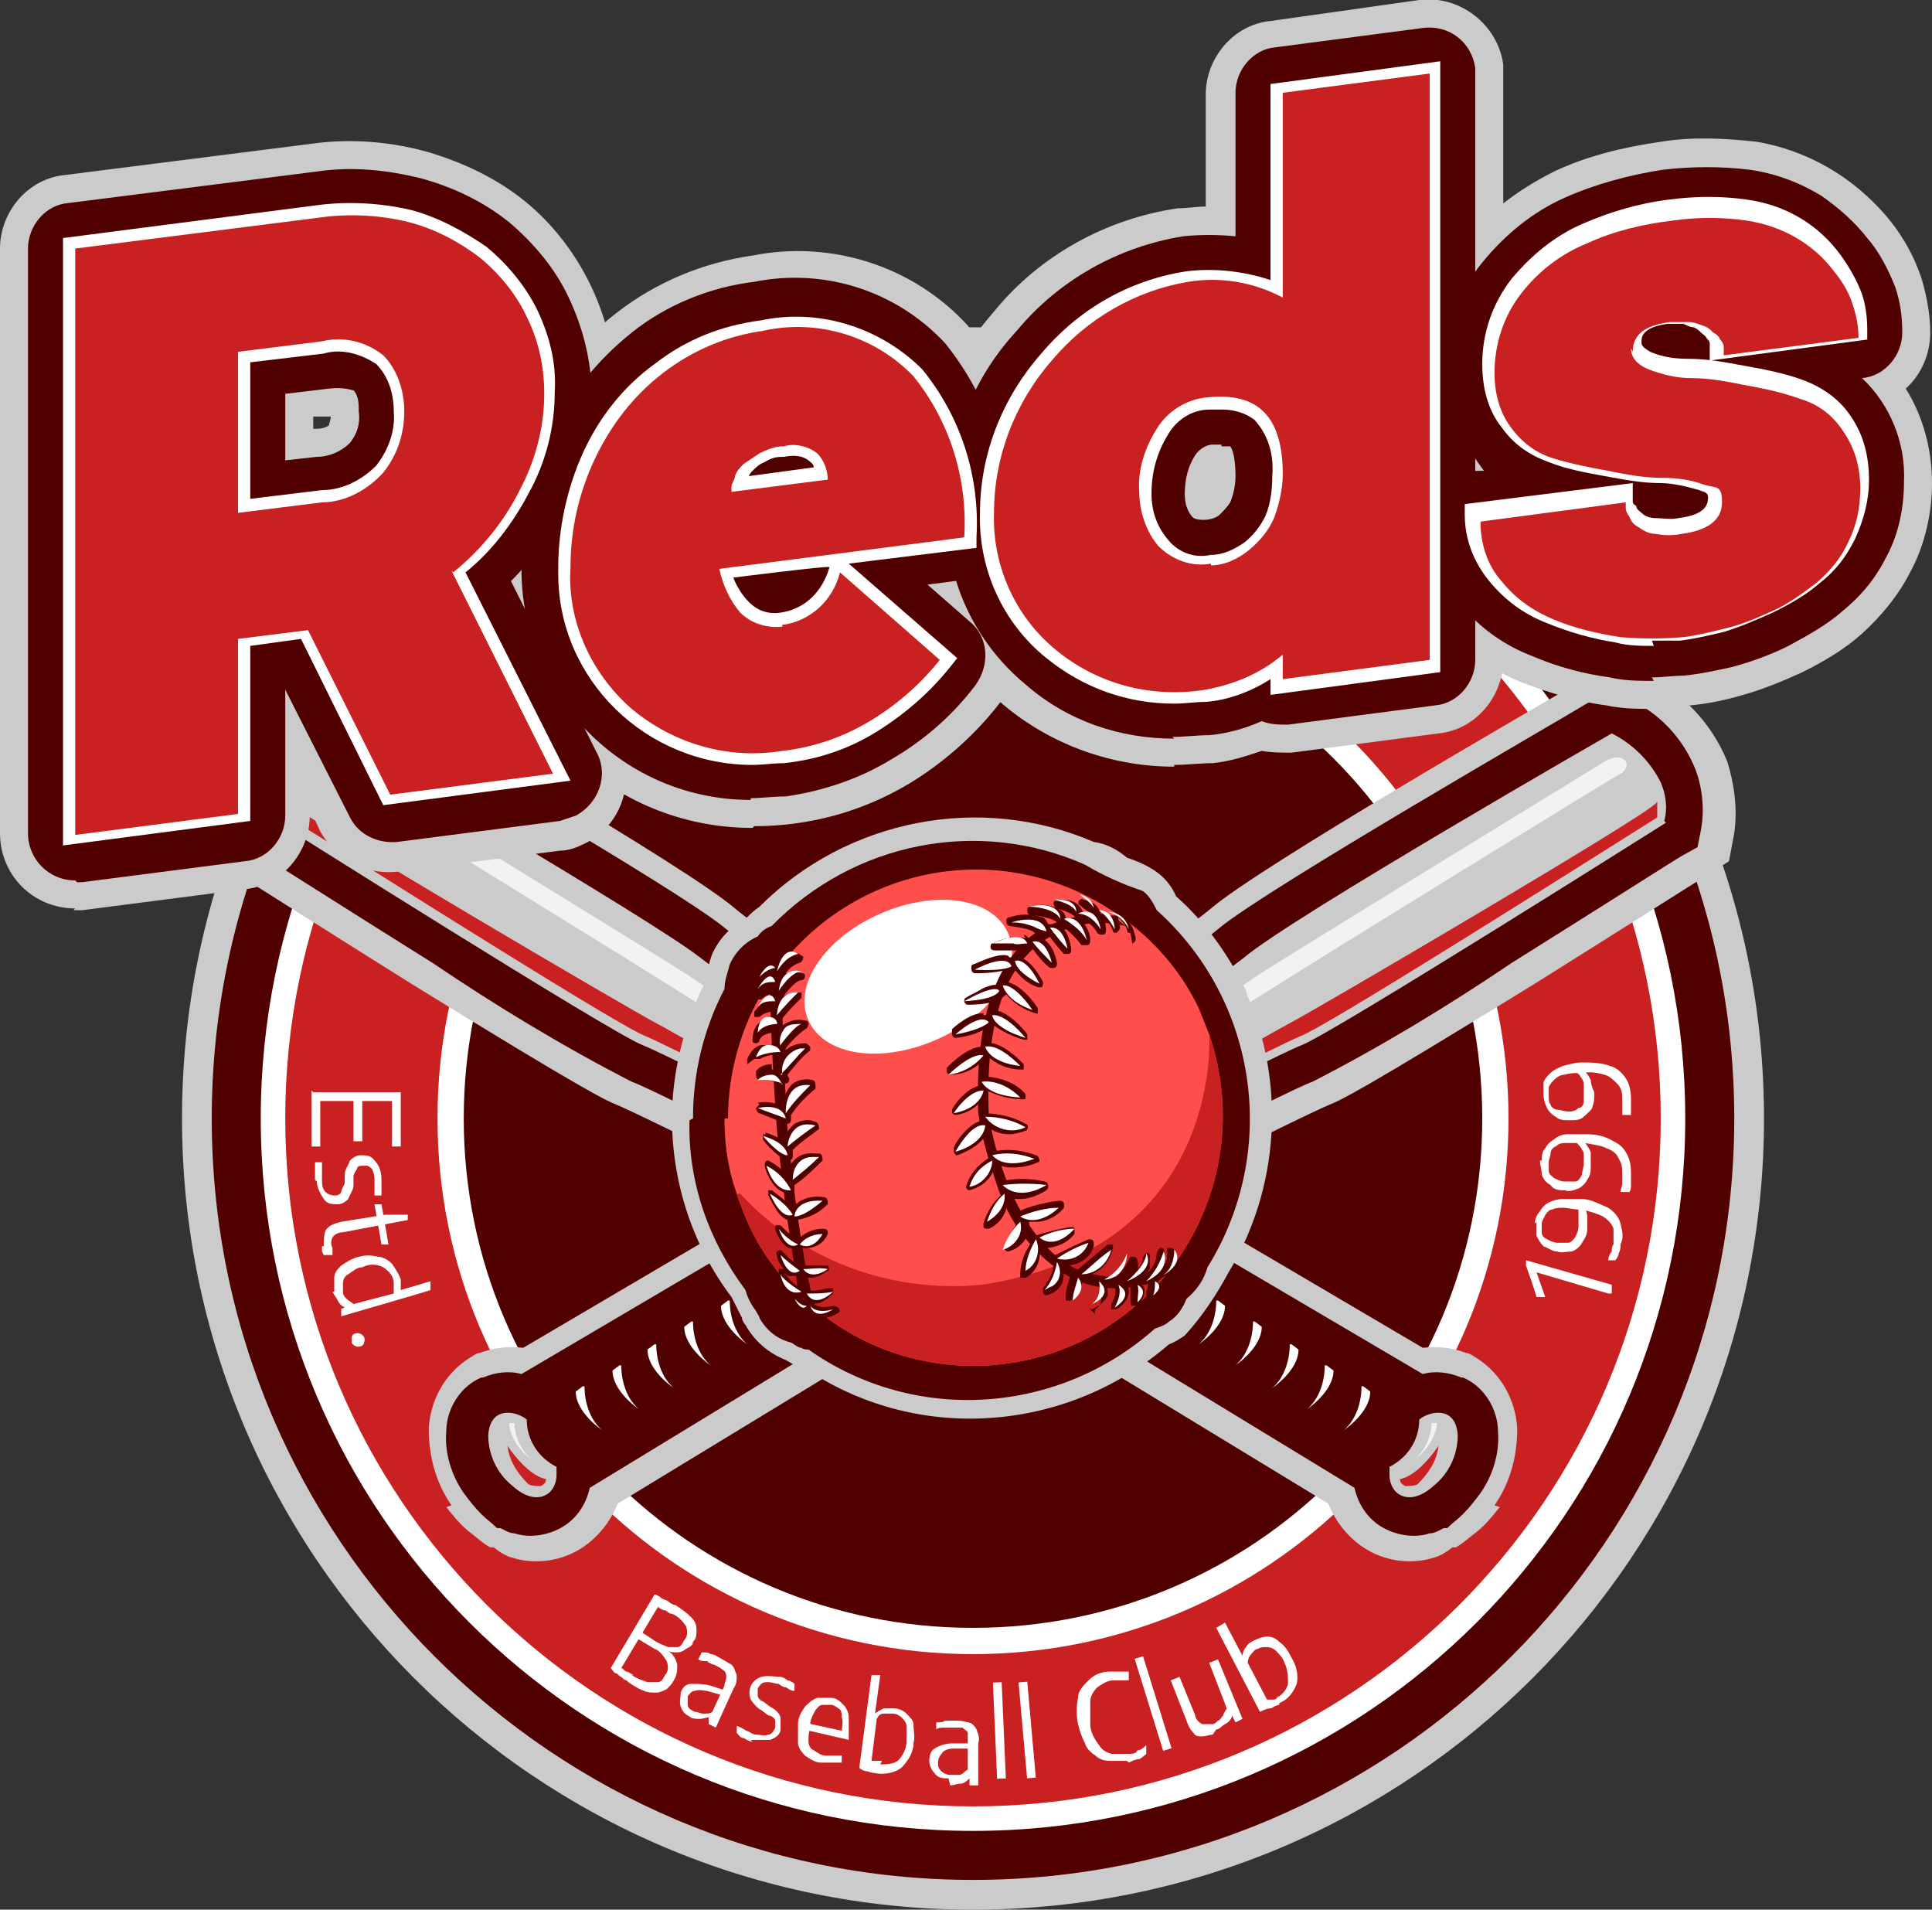 <?xml version="1.0" encoding="UTF-8"?>
<svg id="Ebene_1" data-name="Ebene 1" xmlns="http://www.w3.org/2000/svg" xmlns:xlink="http://www.w3.org/1999/xlink" version="1.1" viewBox="0 0 110.4 109.1">
  <rect x="0" y="0" width="110.4" height="109.1" fill="#333333" stroke="none"/>
  <defs>
    <style>
      .cls-1 {
        fill: #cccbcb;
      }

      .cls-1, .cls-2, .cls-3, .cls-4, .cls-5, .cls-6, .cls-7, .cls-8, .cls-9, .cls-10 {
        stroke-width: 0px;
      }

      .cls-11 {
        clip-path: url(#clippath);
      }

      .cls-2 {
        fill: none;
      }

      .cls-3 {
        fill: #000;
      }

      .cls-4 {
        fill: #f2f2f2;
      }

      .cls-5 {
        fill: #e9e6e6;
      }

      .cls-6 {
        fill: #d1cfcb;
      }

      .cls-7 {
        fill: #510000;
      }

      .cls-8 {
        fill: #c92021;
      }

      .cls-9 {
        fill: #fff;
      }

      .cls-10 {
        fill: #ff4f4c;
      }
    </style>
    <clipPath id="clippath">
      <rect class="cls-2" width="110.4" height="109.1"/>
    </clipPath>
  </defs>
  <g class="cls-11">
    <g id="Gruppe_99" data-name="Gruppe 99">
      <path id="Pfad_489" data-name="Pfad 489" class="cls-1" d="M100.8,63.9c0,25-20.2,45.2-45.2,45.2S10.4,88.8,10.4,63.9c0-25,20.2-45.2,45.2-45.2s45.2,20.2,45.2,45.2h0"/>
      <path id="Pfad_490" data-name="Pfad 490" class="cls-7" d="M99.1,63.9c0,24-19.5,43.5-43.5,43.5S12.1,87.9,12.1,63.9c0-24,19.5-43.5,43.5-43.5s43.5,19.5,43.5,43.5h0"/>
      <path id="Pfad_491" data-name="Pfad 491" class="cls-9" d="M96.3,63.9c0,22.5-18.2,40.7-40.7,40.7S14.9,86.4,14.9,63.9,33.1,23.2,55.6,23.2s40.7,18.2,40.7,40.7h0"/>
      <path id="Pfad_492" data-name="Pfad 492" class="cls-8" d="M94.9,63.9c0,21.7-17.6,39.3-39.3,39.3s-39.3-17.6-39.3-39.3c0-21.7,17.6-39.3,39.3-39.3s39.3,17.6,39.3,39.3h0"/>
      <path id="Pfad_493" data-name="Pfad 493" class="cls-9" d="M86.2,63.9c0,16.9-13.7,30.6-30.6,30.6-16.9,0-30.6-13.7-30.6-30.6,0-16.9,13.7-30.6,30.6-30.6s30.6,13.7,30.6,30.6h0"/>
      <path id="Pfad_494" data-name="Pfad 494" class="cls-7" d="M84.7,63.9c0,16.1-13,29.1-29.1,29.1s-29.1-13-29.1-29.1,13-29.1,29.1-29.1h0c16.1,0,29.1,13,29.1,29.1"/>
      <path id="Pfad_495" data-name="Pfad 495" class="cls-1" d="M25.5,86.1c.4.5.8,1,1.3,1.4.4.3.7.6,1.2.9h.2c.4.3.7.5,1.1.6,1.3.4,2.8.2,4-.6.9-.6,1.6-1.5,2-2.5,7.4-4.5,19.4-11.8,20.7-12.6.5-.3,3.9-2.1,9.9-5.2,6.2-3.2,9.6-4.8,10.1-5,.5-.2,1.5-.6,11.7-6.9,4.8-3,9.5-6,9.7-6.1l1.4-.9.3-1.6c.2-1.4,0-2.8-.4-4.1h0c-.9-2.2-2.6-4-4.7-4.9l-1.7-.8-1.6.9c-3.1,1.8-18.7,10.8-21.5,13.2-2.5,2.1-17.3,12.1-18.4,12.8l-20.9,12.3c-.9-.1-1.7,0-2.5.3-.2,0-.4.2-.6.3-1.4.9-2.2,2.4-2.3,4,0,1.6.4,3.1,1.3,4.4"/>
      <path id="Pfad_496" data-name="Pfad 496" class="cls-7" d="M27.6,78.7c.7-.3,1.5-.4,2.2-.2l21.4-12.6h0c1-.7,16-10.8,18.5-12.9,2.8-2.3,19.5-11.9,21.3-13l1-.6,1,.5c1.8.8,3.2,2.3,3.9,4.1h0c.4,1.1.5,2.3.3,3.4l-.2,1-.9.5c-.2.1-4.9,3.1-9.7,6.1-3.7,2.5-7.5,4.8-11.4,6.8-.6.2-4.3,2-10.2,5.1-5.6,2.8-9.4,4.9-10,5.2-1.2.8-14.7,9-21.1,12.9-.2.9-.7,1.7-1.5,2.2-.8.5-1.9.7-2.8.4-.3,0-.6-.2-.8-.3h-.2c-.3-.3-.6-.5-.9-.8-.4-.4-.7-.8-1-1.2-.7-1-1.1-2.3-1-3.5,0-1.3.8-2.6,2-3.1"/>
      <path id="Pfad_497" data-name="Pfad 497" class="cls-6" d="M31.8,83.7h0s0,0,0,0"/>
      <path id="Pfad_498" data-name="Pfad 498" class="cls-1" d="M31.2,85.4h0c-.9.5-1.9-.5-1.9-.5-.9-.7-1.4-1.8-1.4-2.9.1-1.7,1.6-1.4,2.2-.9,0,1.2.7,2.2,1.7,2.7,0,.2,0,.4,0,.5,0,.4-.2.9-.6,1.1"/>
      <path id="Pfad_499" data-name="Pfad 499" class="cls-1" d="M95.2,47s-19,12-20.8,12.7c-1.8.7-19.2,9.6-20.6,10.5-.5-.3-1-.7-1.3-1.2-.2-.4-.3-.8-.2-1.2h0c0,0,16-10.9,18.8-13.1,2.7-2.3,21-12.8,21-12.8,1.2.6,2.2,1.6,2.8,2.8h0c.3.7.4,1.5.2,2.2"/>
      <path id="Pfad_500" data-name="Pfad 500" class="cls-4" d="M91.7,43.5s-18.6,11.4-19.8,12.2-17.1,11.8-18.1,12.3c0,0,18.1-11,19-11.6s19.7-12.2,19.8-12.2.5-.4.3-.7-.7-.3-1.2,0"/>
      <path id="Pfad_501" data-name="Pfad 501" class="cls-9" d="M50,69.3c0,.9.3,1.9,1,2.5,0,0-1.5-1-1.5-2.2l.4-.3Z"/>
      <path id="Pfad_502" data-name="Pfad 502" class="cls-9" d="M47.8,70.6c0,.9.3,1.9,1,2.5,0,0-1.5-1-1.5-2.2l.4-.3Z"/>
      <path id="Pfad_503" data-name="Pfad 503" class="cls-9" d="M45.8,71.8c0,.9.3,1.9,1,2.5,0,0-1.5-1-1.5-2.2l.4-.3Z"/>
      <path id="Pfad_504" data-name="Pfad 504" class="cls-9" d="M43.7,73c0,.9.3,1.9,1,2.5,0,0-1.5-1-1.5-2.2l.4-.3Z"/>
      <path id="Pfad_505" data-name="Pfad 505" class="cls-9" d="M41.7,74.3c0,.9.3,1.9,1,2.5,0,0-1.5-1-1.5-2.2l.4-.3Z"/>
      <path id="Pfad_506" data-name="Pfad 506" class="cls-9" d="M39.6,75.5c0,.9.3,1.9,1,2.5,0,0-1.5-1-1.5-2.2l.4-.3Z"/>
      <path id="Pfad_507" data-name="Pfad 507" class="cls-9" d="M37.5,76.8c0,.9.3,1.9,1,2.5,0,0-1.5-1-1.5-2.2l.4-.3Z"/>
      <path id="Pfad_508" data-name="Pfad 508" class="cls-9" d="M35.5,78c0,.9.3,1.9,1,2.5,0,0-1.5-1-1.5-2.2l.4-.3Z"/>
      <path id="Pfad_509" data-name="Pfad 509" class="cls-9" d="M33.4,79.2c0,.9.3,1.9,1,2.5,0,0-1.5-1-1.5-2.2l.4-.3Z"/>
      <path id="Pfad_510" data-name="Pfad 510" class="cls-8" d="M94.6,46c0,0,0-.1.1-.2,0,.3,0,.6,0,.9-5.4,3.4-19,12-20.4,12.5-1.2.5-8.9,4.4-14.6,7.3,5.8-3.4,13.5-7.8,14.1-8.1,1-.5,20.3-11.8,20.8-12.5"/>
      <path id="Pfad_511" data-name="Pfad 511" class="cls-4" d="M29.1,81.6c0,0,0-.2,0-.3.1,0,.2,0,.3,0,0,.8.4,1.6,1,2.1-.7-.5-1.1-1.1-1.3-1.9"/>
      <path id="Pfad_512" data-name="Pfad 512" class="cls-8" d="M29,82.6s1.1,1.7,2.2,1.9c0,.2-.1.3-.3.4h0c-.2,0-.5,0-.7-.1-.6-.6-1.1-1.3-1.2-2.2"/>
      <path id="Pfad_513" data-name="Pfad 513" class="cls-1" d="M85.7,86.1c-.4.5-.8,1-1.3,1.4-.4.3-.7.6-1.2.9h-.2c-.4.3-.7.5-1.1.6-1.3.4-2.8.2-4-.6-.9-.6-1.6-1.5-2-2.5-7.4-4.5-19.4-11.8-20.7-12.6-.5-.3-3.9-2.1-9.9-5.2-6.2-3.2-9.6-4.8-10.1-5-.5-.2-1.5-.6-11.7-6.9-4.8-3-9.5-6-9.7-6.1l-1.4-.9-.3-1.6c-.2-1.4,0-2.8.4-4.1h0c.9-2.2,2.6-4,4.7-4.9l1.7-.8,1.6.9c3.1,1.8,18.7,10.8,21.5,13.2,2.5,2.1,17.3,12.1,18.4,12.8l20.9,12.3c.9-.1,1.7,0,2.5.3.2,0,.4.2.6.3,1.4.9,2.2,2.4,2.3,4,0,1.6-.4,3.1-1.3,4.4"/>
      <path id="Pfad_514" data-name="Pfad 514" class="cls-7" d="M83.5,78.7c-.7-.3-1.5-.4-2.2-.2l-21.4-12.6h0c-1-.7-16-10.8-18.5-12.9-2.8-2.3-19.5-11.9-21.3-13l-1-.6-1,.5c-1.8.8-3.2,2.3-3.9,4.1h0c-.4,1.1-.5,2.3-.3,3.4l.2,1,.9.5c.2.1,4.9,3.1,9.7,6.1,3.7,2.5,7.5,4.8,11.4,6.8.6.2,4.3,2,10.2,5.1,5.6,2.8,9.4,4.9,10,5.2,1.2.8,14.7,9,21.1,12.9.2.9.7,1.7,1.5,2.2.8.5,1.9.7,2.8.4.3,0,.6-.2.8-.3h.2c.3-.3.6-.5.9-.8.4-.4.7-.8,1-1.2.7-1,1.1-2.3,1-3.5,0-1.3-.8-2.6-2-3.1"/>
      <path id="Pfad_515" data-name="Pfad 515" class="cls-6" d="M79.4,83.7h0s0,0,0,0"/>
      <path id="Pfad_516" data-name="Pfad 516" class="cls-1" d="M80,85.4h0c.9.5,1.9-.5,1.9-.5.9-.7,1.4-1.8,1.4-2.9-.1-1.7-1.6-1.4-2.2-.9,0,1.2-.7,2.2-1.7,2.7,0,.2,0,.4,0,.5,0,.4.2.9.6,1.1"/>
      <path id="Pfad_517" data-name="Pfad 517" class="cls-1" d="M15.9,47s19,12,20.8,12.7c1.8.7,19.2,9.6,20.6,10.5.5-.3,1-.7,1.3-1.2.2-.4.3-.8.2-1.2h0c0,0-16-10.9-18.8-13.1s-21-12.8-21-12.8c-1.2.6-2.2,1.6-2.8,2.8h0c-.3.7-.4,1.5-.2,2.2"/>
      <path id="Pfad_518" data-name="Pfad 518" class="cls-4" d="M19.5,43.5s18.6,11.4,19.8,12.2,17.1,11.8,18.1,12.3c0,0-18.1-11-19-11.6s-19.7-12.2-19.8-12.2-.5-.4-.3-.7.7-.3,1.2,0"/>
      <path id="Pfad_519" data-name="Pfad 519" class="cls-9" d="M61.1,69.3c0,.9-.3,1.9-1,2.5,0,0,1.5-1,1.5-2.2l-.4-.3Z"/>
      <path id="Pfad_520" data-name="Pfad 520" class="cls-9" d="M63.3,70.6c0,.9-.3,1.9-1,2.5,0,0,1.5-1,1.5-2.2l-.4-.3Z"/>
      <path id="Pfad_521" data-name="Pfad 521" class="cls-9" d="M65.4,71.8c0,.9-.3,1.9-1,2.5,0,0,1.5-1,1.5-2.2l-.4-.3Z"/>
      <path id="Pfad_522" data-name="Pfad 522" class="cls-9" d="M67.5,73c0,.9-.3,1.9-1,2.5,0,0,1.5-1,1.5-2.2l-.4-.3Z"/>
      <path id="Pfad_523" data-name="Pfad 523" class="cls-9" d="M69.5,74.3c0,.9-.3,1.9-1,2.5,0,0,1.5-1,1.5-2.2l-.4-.3Z"/>
      <path id="Pfad_524" data-name="Pfad 524" class="cls-9" d="M71.6,75.5c0,.9-.3,1.9-1,2.5,0,0,1.5-1,1.5-2.2l-.4-.3Z"/>
      <path id="Pfad_525" data-name="Pfad 525" class="cls-9" d="M73.7,76.8c0,.9-.3,1.9-1,2.5,0,0,1.5-1,1.5-2.2l-.4-.3Z"/>
      <path id="Pfad_526" data-name="Pfad 526" class="cls-9" d="M75.7,78c0,.9-.3,1.9-1,2.5,0,0,1.5-1,1.5-2.2l-.4-.3Z"/>
      <path id="Pfad_527" data-name="Pfad 527" class="cls-9" d="M77.8,79.2c0,.9-.3,1.9-1,2.5,0,0,1.5-1,1.5-2.2l-.4-.3Z"/>
      <path id="Pfad_528" data-name="Pfad 528" class="cls-8" d="M16.6,46c0,0,0-.1-.1-.2,0,.3,0,.6,0,.9,5.4,3.4,19,12,20.4,12.5,1.2.5,8.9,4.4,14.6,7.3-5.8-3.4-13.5-7.8-14.1-8.1-1-.5-20.3-11.8-20.8-12.5"/>
      <path id="Pfad_529" data-name="Pfad 529" class="cls-4" d="M82.1,81.6c0,0,0-.2,0-.3-.1,0-.2,0-.3,0,0,.8-.4,1.6-1,2.1.7-.5,1.1-1.1,1.3-1.9"/>
      <path id="Pfad_530" data-name="Pfad 530" class="cls-8" d="M82.2,82.6s-1.1,1.7-2.2,1.9c0,.2.1.3.3.4h0c.2,0,.5,0,.7-.1.6-.6,1.1-1.3,1.2-2.2"/>
      <path id="Pfad_531" data-name="Pfad 531" class="cls-3" d="M25.8,32.6l5.8,11.6-9.3,1.2-4.7-9.4-4,.5v10l-9.3,1.2V14.2l14.2-1.8c1.6-.2,3.3-.1,4.9.3,1.5.4,2.8,1.1,4,2,1.1.9,2.1,2.1,2.7,3.4.7,1.4,1,2.9,1,4.4,0,1.9-.5,3.8-1.4,5.5-.9,1.8-2.2,3.4-3.8,4.7M18.4,28.7c1.3,0,2.6-.7,3.5-1.7.8-1,1.2-2.2,1.2-3.5,0-1.2-.4-2.4-1.2-3.2-1-.8-2.3-1.1-3.5-.8l-4.8.6v9.2l4.8-.6Z"/>
      <path id="Pfad_532" data-name="Pfad 532" class="cls-3" d="M44.7,35.7c1.6-.2,2.9-1.4,3.3-3l5.7,5c-1.1,1.4-2.5,2.6-4,3.5-1.5.9-3.2,1.5-5,1.7-3.1.5-6.2-.4-8.6-2.4-2.3-2-3.7-5-3.5-8.1,0-2.2.5-4.3,1.4-6.2.9-1.9,2.2-3.6,3.9-4.9,1.7-1.3,3.6-2.1,5.7-2.4,3.1-.7,6.4.3,8.6,2.6,2.1,2.6,3.1,5.9,2.9,9.2l-14,1.8c.2.9.6,1.8,1.2,2.5.6.6,1.5.9,2.4.8M44.7,25.5c-.4,0-.9.2-1.3.4-.3.2-.6.4-.9.6-.2.2-.4.4-.5.7,0,.2-.2.4-.2.6,0,0,0,.2,0,.3l5.5-.7c0-.5-.2-1.1-.6-1.5-.5-.4-1.3-.6-1.9-.4"/>
      <path id="Pfad_533" data-name="Pfad 533" class="cls-3" d="M73.3,17V5.3l8.4-1.1v33.5l-8.4,1.1v-1.4c-1.3,1.1-2.8,1.7-4.4,2-3.1.5-6.2-.3-8.6-2.3-2.3-1.9-3.6-4.8-3.5-7.8,0-3.2,1.2-6.3,3.3-8.7,2-2.4,4.8-4,7.8-4.5,1.8-.3,3.7,0,5.4.9M69.2,32.3c.8,0,1.6-.4,2.2-.9.6-.5,1.1-1.1,1.4-1.8.3-.8.5-1.7.5-2.5,0-3.3-1.4-4.7-4.3-4.4-1.2.1-2.3.8-2.9,1.8-.7,1.1-1.1,2.4-1,3.6,0,1.1.4,2.3,1.1,3.1.8.8,1.9,1.2,3,1"/>
      <path id="Pfad_534" data-name="Pfad 534" class="cls-3" d="M93.2,19.9c0,.5.3.9,1,1.2.8.3,1.6.5,2.4.5,1.1,0,2.1.2,3.1.4,1.1.2,2.1.4,3.2.8,1,.3,1.8.9,2.4,1.8.7,1,1,2.1,1,3.3,0,1.1-.2,2.1-.7,3.1-.4.9-1.1,1.7-1.8,2.3-.8.6-1.6,1.2-2.5,1.6-.9.4-1.8.8-2.7,1-.8.2-1.6.4-2.4.5-1.2.1-2.4.1-3.6,0-1.3-.2-2.6-.5-3.8-1-1.2-.5-2.2-1.2-3-2.2-.8-.9-1.2-2.1-1.2-3.4l8.3-1.1c0,0,0,.2,0,.3,0,.2.1.4.2.5.1.3.3.5.5.6.3.2.6.4,1,.4.5.1,1,.1,1.5,0,1.5-.2,2.3-.8,2.3-1.8s-.3-.8-1-1c-.8-.3-1.6-.4-2.4-.4-1.1,0-2.1-.2-3.1-.4-1.1-.2-2.1-.4-3.1-.7-1-.3-1.8-.9-2.4-1.7-.7-.9-1-2-1-3.2,0-1.6.5-3.2,1.5-4.5,1-1.3,2.3-2.3,3.8-2.9,1.5-.7,3.2-1.1,4.9-1.3,1.4-.2,2.8-.2,4.2,0,2,.3,3.8,1.3,5,2.9.5.6.9,1.3,1.1,2,.2.6.3,1.2.3,1.8l-7.7,1h0c0-.3,0-.4,0-.5,0-.1-.1-.3-.2-.4-.1-.2-.2-.3-.4-.4-.2-.2-.3-.3-.6-.4-.3-.1-.5-.2-.8-.2-.4,0-.8,0-1.1,0-1.4.2-2.1.7-2.1,1.7"/>
      <path id="Pfad_535" data-name="Pfad 535" class="cls-1" d="M4.3,51.9c-2.4,0-4.3-1.9-4.3-4.3V14.2c0-2.1,1.6-4,3.7-4.2l14.2-1.8c2.2-.3,4.5-.1,6.6.5,2,.6,3.9,1.5,5.5,2.8,1.6,1.3,2.9,3,3.8,4.9.9,1.9,1.4,4.1,1.4,6.2,0,2.6-.7,5.2-1.9,7.5-.7,1.3-1.5,2.5-2.4,3.6l4.4,8.8c1.1,2.1.2,4.7-1.9,5.7-.4.2-.9.4-1.4.4l-9.3,1.2c-1.8.2-3.5-.7-4.4-2.3l-.6-1.3v.4c0,2.1-1.6,4-3.7,4.2l-9.3,1.2c-.2,0-.4,0-.5,0M8.5,17.9v24.9h.8v-6.4c0-1.4.7-2.8,1.9-3.6-1.2-.8-1.9-2.1-1.9-3.6v-9.2c0-.8.2-1.7.7-2.4l-1.5.2ZM20.3,32.7c.4.4.8.8,1,1.3l3.4,6.7h.3s-3.1-6.2-3.1-6.2c-.3-.7-.5-1.5-.4-2.2-.4.1-.8.3-1.2.4M17.9,23.9v.6h0c.3,0,.6,0,.9-.2,0-.1.1-.3.1-.5h-1Z"/>
      <path id="Pfad_536" data-name="Pfad 536" class="cls-1" d="M43,47.3c-8.1,0-14.7-6.4-14.7-14.5,0-.1,0-.3,0-.4,0-2.8.6-5.5,1.8-8,1.2-2.5,2.9-4.8,5.1-6.5,2.3-1.8,5-2.9,7.8-3.3,4.5-.9,9.2.6,12.3,4,2.8,3.4,4.2,7.6,4,12,0,1.7-1,3.3-2.6,3.9,1.6,1.5,1.7,4,.4,5.7-1.4,1.8-3.2,3.4-5.2,4.6-2.7,1.6-5.7,2.4-8.8,2.4M36.8,33.1c0,1.3.5,2.5,1.3,3.5-.6-1-1.1-2.1-1.3-3.3,0,0,0-.1,0-.2M37.5,28.6c-.4,1.1-.6,2.2-.7,3.3,0-.7.4-1.4.8-2,0,0,.1-.2.2-.2-.1-.3-.2-.7-.3-1.1"/>
      <path id="Pfad_537" data-name="Pfad 537" class="cls-1" d="M67.1,43.8c-3.5,0-6.9-1.2-9.6-3.4-3.3-2.7-5.2-6.8-5.1-11.1,0-4.2,1.6-8.3,4.4-11.5,2.6-3.2,6.4-5.3,10.5-5.9.5,0,1.1-.1,1.6-.1v-6.4c0-2.1,1.6-4,3.7-4.2L81.1,0c2.3-.3,4.5,1.4,4.8,3.7,0,.2,0,.4,0,.5v33.5c0,2.1-1.6,4-3.7,4.2l-8.4,1.1c-.6,0-1.1,0-1.7-.1-.9.3-1.8.6-2.8.7-.7,0-1.5.1-2.2.1M69.2,32.3l.3,2.5-.3-2.5ZM75.2,33.7c.3.1.5.3.8.5l1.4-.2v-4.9c-.1.8-.4,1.5-.7,2.3-.4.8-.8,1.6-1.4,2.3M61,30.3c.1.9.5,1.8,1,2.6-.5-.8-.8-1.7-1-2.6M68.6,28.1h0ZM75.4,20.7c1.1,1.2,1.8,2.7,2,4.3v-6.8c-.3,1-1,1.9-1.9,2.5h0"/>
      <path id="Pfad_538" data-name="Pfad 538" class="cls-1" d="M94.5,40.5c-.9,0-1.8,0-2.7-.2-1.6-.2-3.2-.7-4.8-1.3-1.8-.7-3.4-1.9-4.7-3.4-1.4-1.7-2.2-3.9-2.2-6.1,0-1.5.8-2.9,2.1-3.7-.8-1.5-1.2-3.1-1.2-4.7,0-2.6.8-5.1,2.5-7.1,1.4-1.8,3.3-3.2,5.3-4.2,1.9-.9,4-1.4,6.1-1.7,1.8-.3,3.7-.2,5.5,0,1.7.3,3.2.9,4.6,1.8,1.1.7,2.2,1.7,3,2.7.8,1,1.4,2.1,1.8,3.3.3,1,.5,2.1.5,3.1,0,1.2-.5,2.4-1.4,3.2,1,1.6,1.5,3.5,1.5,5.4,0,1.7-.4,3.5-1.2,5-.7,1.4-1.7,2.6-2.8,3.6-1,.9-2.2,1.6-3.4,2.2-1.1.5-2.3,1-3.4,1.3-1,.3-2,.5-3,.6-.7,0-1.4.1-2,.1M97,28.4h0ZM95.8,17.1h0"/>
      <path id="Pfad_539" data-name="Pfad 539" class="cls-7" d="M4.3,50.3c-1.5,0-2.7-1.2-2.7-2.7h0V14.2c0-1.3,1-2.5,2.3-2.6l14.2-1.8c2-.3,4-.1,6,.4,1.8.5,3.5,1.3,5,2.5,1.4,1.2,2.6,2.6,3.4,4.3.8,1.7,1.3,3.6,1.3,5.5,0,2.3-.6,4.7-1.7,6.7-.8,1.5-1.7,2.8-2.9,4l4.9,9.8c.7,1.3.1,2.9-1.2,3.6-.3.1-.6.2-.9.3l-9.3,1.2c-1.1.1-2.2-.4-2.7-1.4l-3.7-7.3v7.2c0,1.3-1,2.5-2.3,2.6l-9.3,1.2c-.1,0-.2,0-.3,0M7,16.5v28.1l4-.5v-7.7c0-1.3,1-2.5,2.3-2.6l4-.5c1.1-.1,2.2.4,2.7,1.4l3.9,7.7,3.7-.5-4.1-8.2c-.6-1.1-.3-2.5.7-3.3,1.3-1,2.4-2.3,3.1-3.8.7-1.3,1.1-2.8,1.1-4.3,0-1.1-.2-2.2-.7-3.2-.5-1-1.1-1.8-1.9-2.5-.9-.7-2-1.2-3.1-1.5-1.2-.3-2.6-.4-3.8-.2l-11.8,1.5ZM13.6,32c-1.5,0-2.7-1.2-2.7-2.7h0v-9.2c0-1.3,1-2.5,2.3-2.6l4.8-.6c2-.4,4.1.1,5.7,1.5,1.4,1.3,2.2,3.2,2.1,5.2,0,1.9-.6,3.8-1.9,5.3-1.4,1.5-3.2,2.4-5.2,2.6l-4.8.6c-.1,0-.2,0-.3,0M16.3,22.5v3.8l1.8-.2c.7,0,1.4-.3,1.9-.8.4-.5.6-1.1.5-1.8,0-.4,0-.9-.3-1.2-.1,0-.5-.2-1.4-.1l-2.5.3Z"/>
      <path id="Pfad_540" data-name="Pfad 540" class="cls-7" d="M42.9,45.7c-7.2,0-13-5.8-13.1-13,0-.1,0-.2,0-.4,0-2.5.5-5.1,1.6-7.4,1.1-2.3,2.7-4.3,4.7-5.9,2-1.6,4.5-2.6,7-2.9,4-.8,8.1.5,10.9,3.5,2.5,3.1,3.8,7,3.6,10.9,0,1.3-1,2.5-2.3,2.6l-2.3.3,2.4,2.1c1.1.9,1.2,2.5.3,3.7-1.3,1.7-2.9,3.1-4.8,4.2-1.8,1.1-3.9,1.8-6,2.1-.7,0-1.4.1-2,.1M45.4,21.4c-.5,0-1,0-1.6.1-1.6.2-3.2.8-4.4,1.8-1.3,1-2.4,2.4-3.1,3.9-.7,1.6-1.1,3.3-1.1,5.1-.1,2.3.9,4.6,2.6,6.1,1.8,1.5,4.2,2.2,6.5,1.8,1.4-.2,2.8-.7,4-1.4.5-.3,1-.7,1.5-1.1l-1.3-1.2c-1,.9-2.2,1.5-3.5,1.6-1.7.3-3.4-.3-4.6-1.6-1-1-1.7-2.4-1.9-3.8-.2-1.2.4-2.4,1.5-2.9-.6-.5-.9-1.2-.9-2,0-.4,0-.7.2-1.1.1-.3.2-.6.4-.9.3-.6.6-1.1,1.1-1.5.4-.4.9-.7,1.4-1,.7-.4,1.5-.6,2.2-.7h0c1.5-.3,3,.1,4.2,1.2.9.9,1.4,2.1,1.4,3.3,0,.5-.1.9-.3,1.3l2.7-.3c-.2-1.9-.9-3.6-2.1-5.1-1.2-1.3-2.9-2-4.7-1.8"/>
      <path id="Pfad_541" data-name="Pfad 541" class="cls-7" d="M67.1,42.2c-3.1,0-6.1-1-8.5-3.1-2.9-2.4-4.6-6-4.5-9.8,0-3.9,1.4-7.6,4-10.4,2.4-2.9,5.8-4.8,9.5-5.4,1-.1,2-.1,3,0V5.3c0-1.3,1-2.5,2.3-2.6l8.4-1.1c1.5-.2,2.8.8,3,2.3,0,.1,0,.2,0,.3v33.5c0,1.3-1,2.5-2.3,2.6l-8.4,1.1c-.5,0-1,0-1.5-.2-.9.4-1.9.7-3,.8-.7,0-1.4.1-2.1.1M69.2,18.7c-.3,0-.7,0-1,0-2.4.4-4.6,1.6-6.2,3.6-1.7,1.9-2.7,4.4-2.7,7-.1,2.2.9,4.4,2.6,5.8,1.8,1.5,4.2,2.1,6.5,1.7,1.2-.2,2.2-.6,3.1-1.4,1.1-.9,2.8-.7,3.7.4,0,0,0,0,0,0l3.6-.5V7.3l-3,.4v9.3c0,1.5-1.2,2.7-2.7,2.7-.4,0-.9-.1-1.3-.3-.9-.5-1.8-.7-2.8-.7M68.6,35c-1.7,0-3.2-.7-4.4-1.9-1.2-1.3-1.9-3.1-1.9-4.9,0-1.8.5-3.6,1.5-5.1,1.1-1.6,2.8-2.7,4.8-2.9,1.8-.3,3.7.1,5.1,1.3,1.5,1.5,2.3,3.6,2.1,5.7,0,1.2-.2,2.5-.7,3.6-.5,1.1-1.2,2.1-2.2,2.8-1,.8-2.2,1.2-3.5,1.4l-.3-2.6.3,2.6c-.3,0-.6,0-.9,0M69.8,25.4c-.2,0-.3,0-.5,0-.4,0-.8.3-1,.6-.4.6-.6,1.4-.6,2.2,0,.5.1.9.4,1.3.1.1.2.2.7.2.3,0,.7-.1.9-.3.2-.2.4-.4.6-.7.2-.5.3-1,.3-1.5,0-1.4-.3-1.7-.3-1.7-.2,0-.3,0-.5,0"/>
      <path id="Pfad_542" data-name="Pfad 542" class="cls-7" d="M94.5,38.9c-.8,0-1.7,0-2.5-.2-1.5-.2-3-.6-4.4-1.2-1.6-.6-3-1.6-4.1-2.9-1.2-1.4-1.9-3.2-1.8-5.1,0-1.3,1-2.5,2.3-2.6h.8c-.3-.4-.5-.7-.7-1-1-1.4-1.5-3.1-1.5-4.8,0-2.2.7-4.4,2.1-6.1,1.3-1.6,2.9-2.9,4.7-3.7,1.8-.8,3.7-1.3,5.6-1.6,1.7-.2,3.4-.2,5,0,1.4.2,2.8.7,4.1,1.5,1,.7,1.9,1.5,2.6,2.4.7.8,1.2,1.8,1.6,2.8.3.9.4,1.7.4,2.6,0,1.3-1,2.5-2.3,2.6h0c1.6,1.5,2.5,3.7,2.4,5.9,0,1.5-.3,3-1,4.3-.6,1.2-1.4,2.2-2.5,3.1-.9.8-2,1.4-3.1,2-1,.5-2.1.9-3.2,1.2-.9.2-1.8.4-2.8.5-.6,0-1.2.1-1.8.1M88.2,31.7c.4.4.9.7,1.5.9,1,.4,2,.7,3.1.9,1,.1,1.9.2,2.9,0,.7,0,1.4-.2,2.1-.4.8-.2,1.5-.5,2.2-.8.7-.3,1.4-.7,1.9-1.2.5-.4.9-.9,1.1-1.5.3-.6.4-1.2.4-1.8,0-.6-.1-1.2-.4-1.7-.3-.4-.7-.7-1.1-.8-.9-.3-1.8-.5-2.8-.7-.9-.2-1.9-.3-2.8-.3-1.1,0-2.2-.3-3.3-.7-1.5-.6-2.6-2-2.6-3.6,0-1.3.6-2.4,1.5-3.2.8-.6,1.8-1,2.9-1.1.6,0,1.3,0,1.9,0,.5,0,1.1.2,1.6.5h0c.5.2.9.5,1.2.9h0c.1.1.2.2.3.4l2.6-.3c-.8-1-2-1.7-3.3-1.9-1.1-.2-2.3-.2-3.4,0-1.4.2-2.8.6-4.1,1.1-1.1.5-2,1.2-2.8,2.2-.6.8-1,1.8-.9,2.8,0,.6.1,1.1.4,1.6.3.4.6.7,1.1.8.9.3,1.8.5,2.7.7.9.2,1.9.3,2.8.3,1.1,0,2.2.2,3.2.6,1.6.5,2.7,1.9,2.7,3.5,0,.9-.3,3.9-4.6,4.5-.9.1-1.7,0-2.6-.1-.7-.2-1.4-.5-2-.9-.2-.2-.5-.4-.7-.6l-2.9.4Z"/>
      <path id="Pfad_543" data-name="Pfad 543" class="cls-9" d="M3.6,48.4V13.6l14.7-1.9c1.7-.2,3.5-.1,5.2.3,1.5.4,3,1.2,4.3,2.1,1.2,1,2.2,2.2,2.9,3.6.7,1.5,1.1,3,1,4.7,0,2-.5,4-1.5,5.8-.9,1.7-2.1,3.3-3.6,4.5l6,11.9-10.7,1.4-4.7-9.5-2.9.4v10l-10.7,1.4ZM4.9,14.8v32.1l8-1v-10l5-.6,4.7,9.4,7.9-1-5.6-11.2.4-.3c1.5-1.2,2.8-2.7,3.7-4.4.9-1.6,1.3-3.4,1.3-5.2,0-1.4-.3-2.8-.9-4.1-.6-1.2-1.4-2.3-2.5-3.2-1.1-.9-2.4-1.5-3.8-1.9-1.5-.4-3.1-.5-4.6-.3l-13.6,1.7ZM12.9,30.1v-10.5l5.4-.7c1.4-.3,2.9,0,4.1,1,1,1,1.5,2.3,1.4,3.7,0,1.4-.4,2.9-1.4,4-1,1.1-2.5,1.8-4,1.9l-5.6.7ZM14.3,20.7v7.8l4.1-.5c1.2,0,2.3-.6,3.1-1.4.7-.9,1.1-2,1-3.1,0-1-.3-2-1-2.7-.9-.6-2-.9-3-.6l-4.2.5Z"/>
      <path id="Pfad_544" data-name="Pfad 544" class="cls-9" d="M43,43.7c-6.1,0-11.1-4.9-11.1-10.9,0-.1,0-.3,0-.4,0-2.2.5-4.5,1.4-6.5.9-2,2.3-3.8,4.1-5.1,1.8-1.4,3.8-2.2,6.1-2.5,3.3-.7,6.8.4,9.2,2.8,2.2,2.7,3.3,6.1,3.1,9.6v.6l-7.3.9,6.2,5.4-.4.5c-1.2,1.5-2.6,2.7-4.2,3.7-1.6,1-3.4,1.6-5.3,1.8-.6,0-1.2.1-1.8.1M45.5,19.4c-.6,0-1.2,0-1.9.1-2,.2-3.8,1-5.4,2.3-1.6,1.2-2.9,2.8-3.7,4.7-.9,1.9-1.3,3.9-1.3,5.9-.1,2.9,1.1,5.7,3.3,7.6,2.2,1.9,5.2,2.8,8,2.3,1.7-.2,3.3-.8,4.7-1.7,1.3-.8,2.5-1.7,3.5-2.9l-4.6-4c-.6,1.4-1.9,2.4-3.5,2.6-1.1.2-2.2-.2-2.9-1-.7-.8-1.2-1.7-1.4-2.8v-.7c-.1,0,14-1.8,14-1.8,0-3-.9-5.8-2.7-8.1-1.6-1.7-3.8-2.6-6.1-2.5M41.9,33c.2.5.5,1,.9,1.4.5.5,1.1.7,1.8.6,1.4-.2,2.4-1.2,2.8-2.6h0c0-.1-5.5.6-5.5.6ZM41.1,28.8v-.8c0-.2,0-.3,0-.5,0-.2.2-.4.3-.6.2-.3.4-.6.6-.9.3-.3.6-.5,1-.7.5-.3,1-.4,1.5-.5.9-.2,1.8,0,2.5.6.5.5.8,1.2.8,1.9v.6l-6.8.9ZM44.7,26.1h0c-.4,0-.7.1-1,.3-.3.1-.5.3-.7.5,0,0-.2.2-.2.3l3.7-.5c0-.2-.2-.3-.3-.4-.4-.3-.9-.3-1.4-.2"/>
      <path id="Pfad_545" data-name="Pfad 545" class="cls-9" d="M67.1,40.2c-2.7,0-5.2-.9-7.3-2.6-2.5-2-3.9-5.1-3.8-8.3,0-3.4,1.3-6.6,3.5-9.1,2.1-2.5,5-4.2,8.3-4.7,1.6-.2,3.3,0,4.8.5V4.8l9.7-1.3v34.9l-9.7,1.3v-.9c-1.1.7-2.4,1.2-3.7,1.3-.6,0-1.2.1-1.8.1M69.2,16.7c-.4,0-.8,0-1.2,0-2.9.4-5.6,1.9-7.4,4.2-2,2.3-3.2,5.2-3.2,8.3-.1,2.8,1.1,5.5,3.3,7.3,2.2,1.9,5.2,2.7,8.1,2.2,1.5-.2,2.9-.8,4.1-1.8l1.1-.9v2l7-.9V5l-7,.9v12.2l-1-.5c-1.1-.6-2.4-.9-3.7-.9M68.6,33c-1.1,0-2.2-.4-2.9-1.3-.9-1-1.4-2.2-1.3-3.6,0-1.4.4-2.8,1.1-4,.8-1.2,2-1.9,3.4-2.1,1.3-.3,2.6,0,3.6.8,1.1,1.1,1.6,2.7,1.4,4.2,0,1-.2,1.9-.5,2.8-.3.8-.9,1.5-1.6,2-.7.5-1.6.9-2.5,1v-.7c0,0,0,.7,0,.7-.2,0-.4,0-.6,0M69.8,23.4c-.2,0-.5,0-.7,0-1,0-1.9.6-2.4,1.5-.6,1-.9,2.1-.9,3.3,0,1,.3,1.9,1,2.7.6.7,1.5,1,2.4.8.7,0,1.3-.3,1.9-.7.5-.4.9-.9,1.2-1.5.3-.7.4-1.5.4-2.3.1-1.2-.2-2.3-1-3.2-.5-.4-1.2-.6-1.8-.6"/>
      <path id="Pfad_546" data-name="Pfad 546" class="cls-9" d="M94.5,36.9c-.7,0-1.5,0-2.2-.2-1.3-.2-2.7-.6-3.9-1.1-1.3-.5-2.4-1.3-3.3-2.4-.9-1.1-1.4-2.4-1.4-3.8v-.6l9.6-1.2v.8c0,0,0,.1,0,.2,0,.1,0,.2.2.3,0,.2.2.3.3.4.2.2.5.3.8.3.4,0,.9.1,1.3,0,1.7-.2,1.7-.9,1.7-1.2s-.3-.3-.5-.4c-.7-.2-1.5-.4-2.2-.4-1.1,0-2.1-.2-3.2-.4-1.1-.2-2.2-.4-3.2-.8-1.1-.4-2-1-2.7-2-.8-1-1.1-2.3-1.1-3.6,0-1.8.6-3.5,1.7-4.9,1.1-1.3,2.4-2.4,4-3.1,1.6-.7,3.3-1.2,5-1.4,1.5-.2,3-.2,4.4,0,2.2.3,4.1,1.4,5.4,3.2.5.7.9,1.4,1.2,2.2.2.6.3,1.3.3,2v.6l-9,1.2v-.9s0,0,0-.1c0-.1-.1-.2-.2-.3,0-.1-.2-.2-.3-.3-.1-.1-.2-.2-.4-.3-.2,0-.4-.1-.6-.2-.3,0-.6,0-.9,0-1.5.2-1.5.8-1.5,1s0,.3.5.6c.7.3,1.4.4,2.2.4,1.1,0,2.1.2,3.2.4,1.1.2,2.2.4,3.3.8,1.1.4,2.1,1.1,2.7,2,.8,1.1,1.1,2.4,1.1,3.7,0,1.2-.3,2.3-.8,3.4-.5,1-1.1,1.8-2,2.5-.8.7-1.7,1.2-2.7,1.7-.9.4-1.8.8-2.8,1.1-.8.2-1.7.4-2.5.5-.5,0-1.1,0-1.6,0M85.1,30.1c0,.9.5,1.7,1,2.3.8.9,1.7,1.6,2.8,2,1.2.5,2.4.8,3.6,1,1.1.2,2.3.2,3.4,0,.8-.1,1.6-.3,2.4-.5.9-.2,1.7-.6,2.6-1,.9-.4,1.6-.9,2.4-1.5.7-.6,1.2-1.3,1.6-2.1.4-.9.7-1.8.6-2.8,0-1-.3-2.1-.8-2.9-.5-.7-1.2-1.3-2.1-1.5-1-.3-2-.6-3.1-.7-1-.2-2-.3-3.1-.4-.9,0-1.8-.2-2.6-.5-.8-.2-1.3-1-1.4-1.8,0-1.7,1.7-2.2,2.7-2.3.4,0,.9,0,1.3,0,.3,0,.7.1,1,.3.3.1.5.3.7.5.2.2.3.4.5.6,0,.2.2.3.3.5l6.5-.8c0-.3-.1-.7-.2-1-.2-.6-.6-1.3-1-1.8-1.1-1.5-2.8-2.4-4.6-2.7-1.3-.2-2.7-.2-4,0-1.6.2-3.2.6-4.7,1.3-1.4.6-2.6,1.6-3.5,2.7-.9,1.1-1.4,2.6-1.4,4,0,1,.2,2,.8,2.8.5.7,1.2,1.2,2.1,1.5,1,.3,2,.6,3,.7,1,.2,2,.3,3.1.4.9,0,1.8.2,2.6.5,1.2.4,1.4,1.1,1.4,1.7,0,1-.5,2.2-2.9,2.5-.6,0-1.2,0-1.8,0-.5-.1-.9-.3-1.3-.6-.3-.2-.5-.5-.7-.9,0-.1-.1-.3-.2-.4l-7,.9Z"/>
      <path id="Pfad_547" data-name="Pfad 547" class="cls-8" d="M25.8,32.6l5.8,11.6-9.3,1.2-4.7-9.4-4,.5v10l-9.3,1.2V14.2l14.2-1.8c1.6-.2,3.3-.1,4.9.3,1.5.4,2.8,1.1,4,2,1.1.9,2.1,2.1,2.7,3.4.7,1.4,1,2.9,1,4.4,0,1.9-.5,3.8-1.4,5.5-.9,1.8-2.2,3.4-3.8,4.7M18.4,28.7c1.3,0,2.6-.7,3.5-1.7.8-1,1.2-2.2,1.2-3.5,0-1.2-.4-2.4-1.2-3.2-1-.8-2.3-1.1-3.5-.8l-4.8.6v9.2l4.8-.6Z"/>
      <path id="Pfad_548" data-name="Pfad 548" class="cls-8" d="M44.7,35.7c1.6-.2,2.9-1.4,3.3-3l5.7,5c-1.1,1.4-2.5,2.6-4,3.5-1.5.9-3.2,1.5-5,1.7-3.1.5-6.2-.4-8.6-2.4-2.3-2-3.7-5-3.5-8.1,0-2.2.5-4.3,1.4-6.2.9-1.9,2.2-3.6,3.9-4.9,1.7-1.3,3.6-2.1,5.7-2.4,3.1-.7,6.4.3,8.6,2.6,2.1,2.6,3.1,5.9,2.9,9.2l-14,1.8c.2.9.6,1.8,1.2,2.5.6.6,1.5.9,2.4.8M44.7,25.5c-.4,0-.9.2-1.3.4-.3.2-.6.4-.9.6-.2.2-.4.4-.5.7,0,.2-.2.4-.2.6,0,0,0,.2,0,.3l5.5-.7c0-.5-.2-1.1-.6-1.5-.5-.4-1.3-.6-1.9-.4"/>
      <path id="Pfad_549" data-name="Pfad 549" class="cls-8" d="M73.3,17V5.3l8.4-1.1v33.5l-8.4,1.1v-1.4c-1.3,1.1-2.8,1.7-4.4,2-3.1.5-6.2-.3-8.6-2.3-2.3-1.9-3.6-4.8-3.5-7.8,0-3.2,1.2-6.3,3.3-8.7,2-2.4,4.8-4,7.8-4.5,1.8-.3,3.7,0,5.4.9M69.2,32.3c.8,0,1.6-.4,2.2-.9.6-.5,1.1-1.1,1.4-1.8.3-.8.5-1.7.5-2.5,0-3.3-1.4-4.7-4.3-4.4-1.2.1-2.3.8-2.9,1.8-.7,1.1-1.1,2.4-1,3.6,0,1.1.4,2.3,1.1,3.1.8.8,1.9,1.2,3,1"/>
      <path id="Pfad_550" data-name="Pfad 550" class="cls-8" d="M93.2,19.9c0,.5.3.9,1,1.2.8.3,1.6.5,2.4.5,1.1,0,2.1.2,3.1.4,1.1.2,2.1.4,3.2.8,1,.3,1.8.9,2.4,1.8.7,1,1,2.1,1,3.3,0,1.1-.2,2.1-.7,3.1-.4.9-1.1,1.7-1.8,2.3-.8.6-1.6,1.2-2.5,1.6-.9.4-1.8.8-2.7,1-.8.2-1.6.4-2.4.5-1.2.1-2.4.1-3.6,0-1.3-.2-2.6-.5-3.8-1-1.2-.5-2.2-1.2-3-2.2-.8-.9-1.2-2.1-1.2-3.4l8.3-1.1c0,0,0,.2,0,.3,0,.2.1.4.2.5.1.3.3.5.5.6.3.2.6.4,1,.4.5.1,1,.1,1.5,0,1.5-.2,2.3-.8,2.3-1.8s-.3-.8-1-1c-.8-.3-1.6-.4-2.4-.4-1.1,0-2.1-.2-3.1-.4-1.1-.2-2.1-.4-3.1-.7-1-.3-1.8-.9-2.4-1.7-.7-.9-1-2-1-3.2,0-1.6.5-3.2,1.5-4.5,1-1.3,2.3-2.3,3.8-2.9,1.5-.7,3.2-1.1,4.9-1.3,1.4-.2,2.8-.2,4.2,0,2,.3,3.8,1.3,5,2.9.5.6.9,1.3,1.1,2,.2.6.3,1.2.3,1.8l-7.7,1h0c0-.3,0-.4,0-.5,0-.1-.1-.3-.2-.4-.1-.2-.2-.3-.4-.4-.2-.2-.3-.3-.6-.4-.3-.1-.5-.2-.8-.2-.4,0-.8,0-1.1,0-1.4.2-2.1.7-2.1,1.7"/>
      <path id="Pfad_551" data-name="Pfad 551" class="cls-1" d="M71.3,56.8c-1-2.1-2.3-4-4.1-5.6-.2-.5-.6-1-1-1.3-.5-.4-1.2-.7-1.8-.9-.6-.5-1.2-.8-1.9-.9-6.5-2.8-14.1-1.3-19.1,3.7-.3.2-.5.4-.7.6-.9.5-1.6,1.2-2,2.1-.2.5-.3,1.1-.4,1.6-1.2,2.4-1.9,5.1-1.9,7.8,0,3.7,1.2,7.3,3.4,10.2.2.4.4.8.6,1.2,0,.1.1.3.2.4.5.9,1.3,1.6,2.3,2,.2.1.5.3.7.4.1,0,.2,0,.3,0,6.4,4.4,15,3.8,20.9-1.3.3-.1.6-.3.9-.5,1-1.1,1.8-2.3,2.5-3.6,2.9-4.8,3.3-10.8,1-16"/>
      <path id="Pfad_552" data-name="Pfad 552" class="cls-7" d="M39.6,63.9c0-2.6.6-5.1,1.8-7.4,0-.5.2-1,.3-1.4.3-.7.9-1.3,1.6-1.6.2-.3.5-.5.8-.6,4.7-4.8,11.8-6.2,17.9-3.5h0c1,.6,2.1,1.1,3.3,1.5.4.3.6.7.8,1.1,5.8,5.2,7,13.8,2.9,20.4-.2.7-.6,1.3-1.2,1.8-.2.5-.5,1-1,1.3-.2.2-.5.3-.8.4-5.5,4.9-13.7,5.5-19.8,1.2-.1,0-.3,0-.4-.1-.2,0-.4-.2-.6-.3-.8-.2-1.4-.7-1.8-1.4,0-.1-.1-.2-.2-.4-.3-.4-.5-.8-.6-1.2-2.1-2.8-3.3-6.2-3.2-9.7"/>
      <path id="Pfad_553" data-name="Pfad 553" class="cls-7" d="M61.6,73.6s0,0,0-.1c-.1-.5,0-1,.5-1.3.1,0,.2-.1.4-.1h0c.3-.2.6-.5.8-.8,1-.2,1.9-.6,2.8-1,.6,0,1.2,0,1.8.2.4.4.6,1,.5,1.5-.1.7-.5,1.2-1.1,1.6-.1.5-.4.9-.8,1.2-.2.2-.4.2-.7.2,0,0-.1.1-.2.2-.3.3-.8.4-1.2.2,0,0-.1,0-.2.1-.4.2-.9.2-1.3,0,0,0-.2,0-.2,0-.1,0-.3,0-.4,0-.6,0-1.2-.5-1.2-1.2,0-.3.2-.7.4-.9"/>
      <path id="Pfad_554" data-name="Pfad 554" class="cls-7" d="M43.5,72c-.2-.6.2-1.3.8-1.4.4-.1.9,0,1.2.4.1.2.3.3.5.4.5,0,1,0,1.5,0,.6.1,1,.7.9,1.4,0,0,0,.2,0,.2,0,0,0,0,0,.1.2.3.3.8.1,1.2,0,0,0,.1.1.2.2.5,0,1.1-.4,1.4-.4.3-.9.4-1.4.5-.2,0-.4,0-.6,0-.2,0-.4-.2-.6-.3h0c-.6-.1-1.1-.5-1.4-1.1,0-.1-.1-.2-.1-.4-.3-.4-.6-.9-.7-1.4,0-.2,0-.5,0-.7,0-.1,0-.3-.1-.3"/>
      <path id="Pfad_555" data-name="Pfad 555" class="cls-7" d="M58.5,50.7c.3,0,.5-.1.8-.1.2-.3.5-.4.8-.4.3,0,.6,0,.9,0,.3-.2.6-.3.9-.2.6,0,1.1.4,1.4.9h0c.5,0,1.1.2,1.5.5.5.4.8,1,.8,1.6,0,.6-.3,1.1-.9,1.2h0c-.3-.1-.6-.1-.9,0-.2,0-.4,0-.6,0h0c0,0-.1,0-.2,0-.3.6-1,.8-1.6.4-.2,0-.3-.2-.4-.4-.2-.3-.4-.5-.6-.7-.3,0-.7-.2-.9-.5-.3-.1-.6-.2-.9-.2-.6,0-1.1-.6-1.1-1.2,0-.5.4-.9.9-1.1"/>
      <path id="Pfad_556" data-name="Pfad 556" class="cls-7" d="M42.1,60c0-.1,0-.3.2-.4,0-.2-.1-.3-.1-.5,0-.3,0-.7.2-1,0-.7,0-1.4,0-2.1h0c0-.2,0-.4.1-.6.3-.6.8-1.1,1.4-1.3.2-.3.5-.5.8-.7.6-.2,1.2-.2,1.7.2.4.3.6.7.5,1.2,0,0,0,.1,0,.2.2.4.2.9,0,1.3,0,0,0,.1,0,.2-.4.7-.3,1.5.3,2,0,.5-.3.9-.7,1.1-.2.2-.3.4-.5.6,0,.6-.5,1.2-1.2,1.2,0,0-.1,0-.2,0-.2,0-.4,0-.6.1-.6.3-1.3.1-1.6-.5-.2-.3-.2-.6,0-.9"/>
      <path id="Pfad_557" data-name="Pfad 557" class="cls-7" d="M43,55.4h0l.2-.3c.1-.2.3-.4.4-.5h0l.2-.3c4.9-6,13.6-7.4,20.2-3.1.4.2.7.5,1.1.8,6.4,5.1,7.7,14.3,2.9,20.9-.3.4-.5.7-.8,1-5.5,6.3-15,7.1-21.4,1.7-.3-.2-.6-.5-.8-.7-5.3-5.2-6.1-13.3-2-19.4"/>
      <path id="Pfad_558" data-name="Pfad 558" class="cls-10" d="M41.4,63.9c0,1.5.2,2.9.7,4.3.1.4.3.8.4,1.1.7,1.8,1.8,3.4,3.2,4.7.2.2.5.5.8.7,5.9,5,14.8,4.3,19.9-1.6.3-.3.5-.6.8-1,2.7-3.8,3.4-8.6,1.9-13-.2-.5-.4-1-.6-1.5h0c-.9-1.9-2.3-3.6-4-4.9-.3-.3-.7-.5-1-.7-6.1-4-14.1-2.7-18.7,2.9h0c-.2.3-.4.5-.6.8h0c-1.7,2.4-2.6,5.3-2.6,8.2"/>
      <path id="Pfad_559" data-name="Pfad 559" class="cls-9" d="M46.2,58.3c.9,2,4.1,2.5,7.3,1.1s5-4.1,4.1-6.1-4.1-2.5-7.3-1.1-5,4.1-4.1,6.1"/>
      <path id="Pfad_560" data-name="Pfad 560" class="cls-8" d="M42.1,68.2c.1.4.3.8.4,1.1.7,1.8,1.8,3.4,3.2,4.7.2.2.5.5.8.7,5.9,5,14.8,4.3,19.9-1.6.3-.3.5-.6.8-1,2.7-3.8,3.4-8.6,1.9-13,0,.2.8,12.2-13,14.3-5.2.5-10.3-1.4-13.8-5.2"/>
      <path id="Pfad_561" data-name="Pfad 561" class="cls-7" d="M64.6,53.3h0c-.1,0-.2,0-.2-.2-.1-.3-.3-.5-.5-.7,0,.2.1.4.1.6,0,.1-.1.2-.2.3,0,0-.2,0-.2-.1-.1-.3-.3-.6-.6-.8.1.2.2.4.2.7,0,.1,0,.3-.2.3-.1,0-.2,0-.3-.1-.2-.4-.6-.7-1-.8.3.3.6.7.6,1.2,0,.1,0,.3-.2.3,0,0-.2,0-.3,0-.3-.4-.7-.8-1.1-1.1h0s0,0,0,0c0,0,0,0,0,0,0,0-.2,0-.2-.1-.3-.4-1.3-.5-1.6-.5-.1,0-.2-.1-.2-.3,0-.1,0-.2.2-.2.6-.2,1.2-.1,1.7.2.2.1.3.3.3.5.2,0,.4,0,.6,0h0s0,0,0,0c0,0,0,0,0,0-.1-.3-.8-.5-1.1-.6-.1,0-.2-.2-.2-.3,0-.1.1-.2.2-.2.5,0,1,0,1.3.4.1.1.2.3.2.4.1,0,.3,0,.4,0-.2-.2-.4-.3-.6-.5-.1,0-.1-.2,0-.3,0,0,.2-.1.2,0,.7.1.9.5,1,.8.2,0,.3,0,.5.1,0,0,0,0,0,0,.4,0,.7,0,1,.3.3.2.4.6.5,1,0,.1,0,.2-.2.3"/>
      <path id="Pfad_562" data-name="Pfad 562" class="cls-7" d="M59.5,52.4c.2,0,.3.2.4.4,0,0,0,0,.1,0,.5,0,.9.2,1.1.9s.1.7,0,.8c0,0-.2,0-.3,0h0c-.3-.3-.6-.7-.9-1.1,0,0,0,0,0,0,0,0-.1,0-.2,0-.2,0-.5,0-.7-.2-.4-.2-.8-.2-1.3-.3-.1,0-.2-.1-.2-.3,0,0,0-.2.2-.2.6-.2,1.2-.2,1.8,0"/>
      <path id="Pfad_563" data-name="Pfad 563" class="cls-7" d="M58.5,53.4c.1,0,.3.2.4.3,0,0,0,0,.1,0,.2,0,.5,0,.7,0,.4.3.6.8.7,1.3,0,.1,0,.3-.2.3,0,0-.1,0-.2,0-.4-.3-.7-.7-1-1.1,0,0,0,0,0,0-.2,0-.4.1-.6.1-.1,0-.2,0-.4,0-.4,0-.7,0-1.1,0-.1,0-.3,0-.3-.2,0,0,0-.2.1-.2.6-.3,1.2-.4,1.9-.3"/>
      <path id="Pfad_564" data-name="Pfad 564" class="cls-7" d="M57.7,54.7c0,0,.1,0,.2,0,0,0,0,0,0,0,.1,0,.8-.3,1.7,1.4,0,.1,0,.3-.1.3,0,0-.1,0-.2,0-.6-.2-1-.6-1.4-1.1-.6.2-1.3.3-2,.3h-.2c-.1,0-.2-.1-.2-.3,0,0,0-.2.1-.2.1,0,1.4-.7,2-.5"/>
      <path id="Pfad_565" data-name="Pfad 565" class="cls-7" d="M57.1,56.3c0-.1,0-.2.2-.2.9-.1,1.9,1.3,2,1.5,0,.1,0,.3,0,.3,0,0,0,0-.1,0,0,0,0,0,0,0-.7-.2-1.3-.6-1.7-1.1-.2.2-.6.6-2.2.6h0c-.1,0-.2-.1-.2-.2,0,0,0-.2.1-.2.3-.2.6-.3.9-.5.4-.2.8-.3,1.1-.2"/>
      <path id="Pfad_566" data-name="Pfad 566" class="cls-7" d="M56.2,58c0,0,.1,0,.2,0h0c0-.1,0-.2.2-.3.9-.1,2,1.2,2.1,1.4,0,.1,0,.3,0,.3,0,0-.1,0-.2,0-.7-.2-1.3-.5-1.8-.9-.6.5-1.3.7-2.1.8h0c-.1,0-.2-.1-.2-.3,0,0,0-.1,0-.2.1-.1,1.1-1,1.8-.9"/>
      <path id="Pfad_567" data-name="Pfad 567" class="cls-7" d="M56.1,60s0,0,0-.1c0-.1,0-.3.2-.3,0,0,0,0,0,0,.9-.2,2.1,1.1,2.2,1.2,0,0,0,.3,0,.3,0,0-.1,0-.2,0h0c-.7,0-1.4-.3-1.9-.8-.5.7-1.3,1.1-2.1,1.1h0c-.1,0-.2-.1-.2-.2,0,0,0-.1,0-.2.2-.2,1.2-1.2,2-1.2"/>
      <path id="Pfad_568" data-name="Pfad 568" class="cls-7" d="M56,62s0-.1,0-.2c0-.1,0-.3.1-.3,0,0,0,0,0,0,.9,0,1.9.3,2.5,1,0,0,0,.3,0,.3,0,0-.1,0-.2,0h0c-.7,0-1.4-.2-2-.5-.3.8-1,1.3-1.8,1.4,0,0,0,0,0,0-.1,0-.2-.1-.2-.2,0,0,0,0,0-.1,0-.1.8-1.3,1.7-1.4"/>
      <path id="Pfad_569" data-name="Pfad 569" class="cls-7" d="M56.2,64s0,0,0-.1c0-.1,0-.3,0-.3,0,0,0,0,0,0,.8,0,1.7.2,2.4.6.1,0,.2.2.1.3,0,0,0,.1-.1.1-.3.1-.6.2-.9.2-.4,0-.9-.1-1.2-.4,0,.3-.4,1.1-1.8,1.6,0,0,0,0,0,0-.1,0-.2-.1-.2-.3,0,0,0,0,0-.1,0-.2.9-1.6,1.8-1.6"/>
      <path id="Pfad_570" data-name="Pfad 570" class="cls-7" d="M56.5,66.1s0,0,0-.1c0,0,0-.1.2-.2.8-.2,1.7-.1,2.5.2.1,0,.2.2.2.3,0,0,0,.1-.1.1-.4.2-.9.3-1.4.3-.3,0-.7,0-1-.3-.1.8-.7,1.4-1.5,1.6,0,0,0,0,0,0-.1,0-.2-.1-.2-.2,0,0,0,0,0,0,.2-.7.7-1.3,1.4-1.7"/>
      <path id="Pfad_571" data-name="Pfad 571" class="cls-7" d="M57.3,68h0c0,0-.1-.1-.2-.2,0-.1,0-.3,0-.3,0,0,0,0,0,0,.9-.2,1.7-.2,2.6,0,.1,0,.2.1.2.3,0,0,0,.1-.1.2-.5.3-1,.5-1.5.5-.2,0-.5,0-.7-.1,0,.8-.4,1.5-1.1,1.8-.1,0-.3,0-.3-.1,0,0,0-.1,0-.2.2-.7.6-1.3,1.1-1.7"/>
      <path id="Pfad_572" data-name="Pfad 572" class="cls-7" d="M58.1,69.6s0,0,0-.2c0,0,0-.2.1-.2.7-.3,1.5-.5,2.3-.6.1,0,.3,0,.3.2,0,0,0,.1,0,.2-.4.5-1,.8-1.6.8-.1,0-.3,0-.4,0,.1.8-.4,1.5-1.2,1.7,0,0,0,0,0,0-.1,0-.2-.1-.2-.2,0,0,0,0,0,0,.2-.6.5-1.2,1-1.7"/>
      <path id="Pfad_573" data-name="Pfad 573" class="cls-7" d="M59,70.7s0,0,0,0c0,0,0-.1.1-.1.7-.2,1.4-.4,2.1-.5.1,0,.2,0,.2.1,0,0,0,.2,0,.3-.4.5-.9.7-1.5.8h0c-.2,0-.3,0-.5,0,.1.7-.2,1.4-.8,1.7-.1,0-.3,0-.3,0,0,0,0-.1,0-.2,0-.7.3-1.4.7-1.9"/>
      <path id="Pfad_574" data-name="Pfad 574" class="cls-7" d="M60.1,72.1c0-.1,0-.3.2-.4.6-.3,1.2-.6,1.9-.9.1,0,.3,0,.3.2,0,0,0,.1,0,.2-.2.7-.9,1.1-1.6,1.1h-.2c.1.3.1.7,0,1-.2.4-.5.6-.9.7,0,0,0,0,0,0-.1,0-.2-.1-.2-.2,0,0,0-.1,0-.2.3-.4.6-.9.6-1.4"/>
      <path id="Pfad_575" data-name="Pfad 575" class="cls-7" d="M61.3,72.9c0,0,0-.1.2-.2h0s0,0,0-.1c.6-.5,1.2-1,1.8-1.5.1,0,.3,0,.3,0,0,0,0,.1,0,.2-.2.9-.9,1.6-1.8,1.6,0,.2.1.3,0,.5,0,.4-.3.7-.6.9-.1,0-.3,0-.3,0,0,0,0-.1,0-.2,0-.5.2-.9.3-1.4"/>
      <path id="Pfad_576" data-name="Pfad 576" class="cls-7" d="M62.2,74.7c0,0,.1.1.2.1,0,0,0,0,0,0,0,0,.7-.3.9-.8,0-.2,0-.4-.1-.6.2,0,.3,0,.5-.1,0,0,0,.1,0,.2.1.3,0,.7-.2,1,0,0,0,.3,0,.3,0,0,.1,0,.2,0,0,0,0,0,.1,0,0,0,.7-.4.7-1,0-.2,0-.3-.2-.4,0,0,0,0,0,0,.1,0,.2,0,.3-.1,0,0,0,.2,0,.2,0,.3,0,.5,0,.8,0,.1,0,.3.1.3,0,0,.2,0,.3,0,.2-.2.4-.5.4-.9,0-.1,0-.2-.2-.3,0,0,.2,0,.2,0,0,0,.1,0,.2-.1,0,.2,0,.3-.1.5,0,.1,0,.3,0,.3,0,0,.2,0,.3,0,.1,0,.5-.4.4-.8,0,0,0-.2-.1-.2,0,0,0,0,0,0,0,0,0,0,.1,0,.5-.2.9-.6,1-1.1,0-.3,0-.5-.2-.7,0,0-.3,0-.3,0,0,0,0,.1,0,.2,0,.2,0,.5-.1.7,0-.3,0-.5-.1-.8,0-.1-.2-.2-.3,0,0,0-.1.1-.1.2,0,.4-.2.8-.5,1.1,0,0,0-.1.1-.2,0-.3,0-.6,0-.8,0-.1-.2-.2-.3,0,0,0-.1.1-.1.2,0,.4-.6,1-1,1.4,0,0,0,.1,0,.2h0c0,0,0,0,0,0,.1,0,.3-.2.4-.3.3-.3.4-.8.3-1.2,0-.1-.1-.2-.3-.2,0,0-.2,0-.2.2-.3.6-.7,1-1.2,1.3,0,.1-.2.2-.3.2,0,0,0,0,0,0,0,0-.1.2-.1.3.1.4,0,.8-.3,1,0,0-.1.2,0,.3M66.2,73h0s0,0,0,0M64.9,73.2c.2,0,.3-.2.5-.3,0,.1-.2.2-.2.2,0,0,0,.2,0,.3,0,0,0,0-.2-.1,0,0,0,0-.1,0"/>
      <path id="Pfad_577" data-name="Pfad 577" class="cls-7" d="M43.1,60.5c0,0,.2,0,.3,0,.4-.2.8-.3,1.2-.2.1,0,.3,0,.3-.2,0,0,0,0,0-.1,0,0,0,0,0-.1,0,0,0,0,0,0,.3-.4.7-.8,1.1-1.1.1,0,.2-.2.2-.3,0,0,0-.2-.2-.2-.5-.1-.9,0-1.3.3,0-.1,0-.2-.1-.3,0,0,.1,0,.1-.1.3-.4.7-.8,1.1-1.2,0,0,0-.3,0-.3,0,0,0,0-.1,0-.3,0-.6,0-.9.2-.1,0-.2.2-.3.3,0,0,0-.1-.1-.2h0c.1,0,.2,0,.3,0,.3-.4.8-1,1.1-1,.1,0,.2-.1.2-.2,0-.1,0-.2-.2-.2-.3-.1-.6,0-.9,0,.2-.3.5-.5.8-.6.1,0,.2-.2.2-.3,0,0,0-.1-.1-.1-.2-.2-.5-.2-.8-.1-.3.2-.5.5-.6.8,0,0-.2,0-.3,0-.4,0-.7.7-.8.8,0,.1,0,.2,0,.3h0c0,.1-.2.2-.2.4,0,.1,0,.3.1.3,0,0,.2,0,.3,0,.2-.2.4-.3.7-.3,0,0,0,.1,0,.2,0,0,0,0,0,.1,0,0-.1,0-.2,0-.4,0-.8.6-.9.7,0,.1,0,.3,0,.3,0,0,.2,0,.3,0,.2-.2.5-.3.8-.3,0,0,0,0,0,0,0,.2,0,.4,0,.5-.2,0-.3,0-.5,0-.6.1-.7.8-.7,1.1,0,.1,0,.2.2.2h0c0,0,.2,0,.2-.2.2-.4.8-.4.8-.4,0,0,0,0,.1,0-.1.2-.2.5-.2.7-.1,0-.3,0-.5,0-.6,0-.9.8-.9.8,0,0,0,.2,0,.3M44.4,55.8s0,0,0,0h0s0,0,0,0h0M44.2,55.5s0,0,0,.1c0,0,0,0-.2,0,0,0,0,0,.1,0"/>
      <path id="Pfad_578" data-name="Pfad 578" class="cls-7" d="M44.1,61.1c.1,0,.2,0,.3.1,0-.4.1-.7.3-1,.3-.4.8-.6,1.3-.6.1,0,.2.1.3.2,0,0,0,.1,0,.2-.5.4-.9.9-1.3,1.4,0,0,0,0,0,0,0,0,0,.1.1.2,0,.1,0,.3-.2.3,0,0-.1,0-.2,0-.4-.1-.8-.2-1.3-.2-.1,0-.2-.1-.2-.3,0,0,0-.1,0-.2.2-.3.6-.4.9-.4"/>
      <path id="Pfad_579" data-name="Pfad 579" class="cls-7" d="M43.3,63c.5-.1,1,0,1.4.2,0-.4.2-.8.5-1.2.3-.3.8-.4,1.2-.3.1,0,.2.1.2.3,0,0,0,.1,0,.2-.5.4-1,.9-1.4,1.5h0c0,0,0,.1,0,.2,0,.1,0,.3-.2.3,0,0,0,0,0,0,0,0,0,0-.1,0-.5-.2-1-.4-1.5-.6-.1,0-.2-.2-.2-.3,0,0,.1-.1.2-.2"/>
      <path id="Pfad_580" data-name="Pfad 580" class="cls-7" d="M43.7,64.7c.4.1.8.3,1.1.5,0-.4.3-.7.6-1,.4-.2.8-.3,1.2-.1.1,0,.2.2.2.3,0,0,0,.1,0,.1-.5.4-1,.7-1.5,1.2,0,.1,0,.2,0,.4,0,.1-.1.2-.2.2h0c-.5,0-1.4-1-1.5-1.2,0-.1,0-.3,0-.3,0,0,.2,0,.2,0"/>
      <path id="Pfad_581" data-name="Pfad 581" class="cls-7" d="M43.9,66.3c.4.2.8.5,1.1.9,0-.8.7-1.4,1.5-1.3,0,0,.2,0,.3,0,.1,0,.2.1.2.3,0,0,0,.1,0,.1-.5.5-1,1-1.6,1.4,0,0,0,.2,0,.2,0,.1,0,.3-.1.3,0,0,0,0,0,0,0,0,0,0-.1,0-1.1,0-1.5-1.5-1.5-1.6,0-.1,0-.3.2-.3,0,0,.1,0,.2,0"/>
      <path id="Pfad_582" data-name="Pfad 582" class="cls-7" d="M43.8,68c0,0,.2,0,.3,0,.4.3.8.6,1.2,1,0-.1.2-.2.3-.3.4-.3,1-.4,1.5-.3.1,0,.2.1.2.3,0,0,0,.1,0,.1-.5.5-1.1.8-1.8.9h0s0,0,0,0c0,0-.1,0-.2,0,0,0-.2,0-.3,0-.6-.2-1-1.3-1.1-1.4,0-.1,0-.2,0-.3"/>
      <path id="Pfad_583" data-name="Pfad 583" class="cls-7" d="M44.3,70c.1,0,.2,0,.3,0,.3.3.6.6,1,.8.4-.4.9-.6,1.4-.6.1,0,.3,0,.3.2,0,0,0,.1,0,.1-.2.5-.7.8-1.2.8-.1,0-.3,0-.4,0-.1,0-.2,0-.3,0,0,0-.2,0-.3,0-.5-.2-.8-1-.8-1.1,0-.1,0-.2.1-.3"/>
      <path id="Pfad_584" data-name="Pfad 584" class="cls-7" d="M44.4,71.7c0,.3.2.6.4.8-.1,0-.3,0-.3,0,0,0,0,.1,0,.2,0,.4.3.9.7,1.1h0c0,.1-.1.2,0,.4,0,0,.3.6.7.6h0c0,0,.2,0,.3,0,0,.2.3.4.5.5,0,0,.2,0,.3,0,.3,0,.6-.1.9-.3.1,0,.1-.2,0-.3,0,0-.2-.1-.3-.1-.8.2-1.1-.1-1.1-.1h0s0,0,0,0h0c.4,0,.8-.3,1.1-.6,0,0,0-.3,0-.3,0,0-.2,0-.3,0-.4.1-.9.2-1.3.1,0,0,0,0-.1,0h0c-.4-.2-.8-.6-1.1-1h0c0,0,.2.2.3.2,0,0,.2,0,.2,0,.1,0,.3,0,.4-.1.1.1.3.2.5.2,0,0,0,0,.1,0,.4,0,.7-.2,1-.4.1,0,.1-.2,0-.3,0,0,0,0-.1,0-.5,0-1,0-1.5,0,0,0,0,0,0,0-.4-.2-.7-.5-1-.8,0-.1-.2-.1-.3,0,0,0-.1.2,0,.2M45.6,74.1h0c0,0,.2,0,.3,0h0c0,.1.2.2.3.3h0s0,0-.1,0c-.2,0-.4,0-.5-.2"/>
      <path id="Pfad_585" data-name="Pfad 585" class="cls-7" d="M55.9,63.6h0c.2,1.4.6,2.7,1,3.9.7,2.3,2.2,4.3,4.3,5.5.8.4,1.7.6,2.5.6.9,0,1.7-.2,2.5-.4.3-.3.5-.6.8-1-1.7.9-3.7,1-5.5.3-3.9-1.9-5-8.5-5-8.9-.2-5.1.9-8.4,3.2-9.9,1.4-.9,3-1.2,4.6-.8-.3-.3-.7-.5-1-.7-1.4,0-2.8.3-4,1-2.5,1.7-3.6,5.2-3.4,10.5"/>
      <path id="Pfad_586" data-name="Pfad 586" class="cls-7" d="M44,55.7h0c0,2.5.2,6.3.4,8.9.2,2.2.6,5.5,1.1,8.3,0,.4.1.8.2,1.1.2.2.5.5.8.7-.1-.6-.2-1.2-.4-2-.5-2.7-.9-6-1.1-8.2-.2-2.9-.3-7.2-.4-9.6-.2.3-.4.5-.6.8"/>
      <path id="Pfad_587" data-name="Pfad 587" class="cls-9" d="M64.5,53.1c-.2-.5-.7-.9-1.2-1,.6,0,1.1.4,1.2,1,0,0,0,0,0,0"/>
      <path id="Pfad_588" data-name="Pfad 588" class="cls-9" d="M63.7,53.1s0-1.1-.9-1.1c.4.3.7.7.9,1.1"/>
      <path id="Pfad_589" data-name="Pfad 589" class="cls-9" d="M61.6,52.2s1-.6,1.3.9c0,0-.5-.9-1.3-.9"/>
      <path id="Pfad_590" data-name="Pfad 590" class="cls-9" d="M61.5,52.1s.1-.8-1.3-.7c0,0,1.1.2,1.3.7"/>
      <path id="Pfad_591" data-name="Pfad 591" class="cls-9" d="M62.5,51.9s0-.6-.8-.8c0,0,.8.6.8.8"/>
      <path id="Pfad_592" data-name="Pfad 592" class="cls-9" d="M60.6,52.5s0-1.1-1.8-.7c0,0,1.4,0,1.8.7"/>
      <path id="Pfad_593" data-name="Pfad 593" class="cls-9" d="M60.8,52.5s.9-.4,1.3,1.2c-.3-.5-.8-.9-1.3-1.2"/>
      <path id="Pfad_594" data-name="Pfad 594" class="cls-9" d="M57.8,52.7s1.7-.6,2,.5c0,0-.2,0-.6-.2-.4-.2-.9-.3-1.3-.3"/>
      <path id="Pfad_595" data-name="Pfad 595" class="cls-9" d="M61,54.2s-.2-1.3-1-1.2c.3.4.6.8,1,1.2"/>
      <path id="Pfad_596" data-name="Pfad 596" class="cls-9" d="M56.7,53.9s1.7-.8,2,0c-.3,0-.6.1-.8,0-.4,0-.8,0-1.2,0"/>
      <path id="Pfad_597" data-name="Pfad 597" class="cls-9" d="M60.1,55s-.3-1.4-1.1-1.2c.3.4.7.8,1.1,1.2"/>
      <path id="Pfad_598" data-name="Pfad 598" class="cls-9" d="M55.7,55.4s1.8-1,2.1-.2c0,0-.3.3-2.1.2"/>
      <path id="Pfad_599" data-name="Pfad 599" class="cls-9" d="M58,54.9s.6-.3,1.4,1.3c0,0-1.3-.6-1.4-1.3"/>
      <path id="Pfad_600" data-name="Pfad 600" class="cls-9" d="M55.1,57.2s1.7-1,2-.6c0,0-.1.5-2,.6"/>
      <path id="Pfad_601" data-name="Pfad 601" class="cls-9" d="M57.3,56.3s.2.9,1.7,1.4c0,0-1-1.5-1.7-1.4"/>
      <path id="Pfad_602" data-name="Pfad 602" class="cls-9" d="M54.6,59.1s1.4-1.3,1.9-.7c0,0-.3.4-1.9.7"/>
      <path id="Pfad_603" data-name="Pfad 603" class="cls-9" d="M56.7,58s0,.7,1.9,1.3c0,0-1.1-1.4-1.9-1.3"/>
      <path id="Pfad_604" data-name="Pfad 604" class="cls-9" d="M56.2,60.3c-.5.6-1.2,1-2,1.1,0,0,1.3-1.3,2-1.1"/>
      <path id="Pfad_605" data-name="Pfad 605" class="cls-9" d="M56.3,59.8s.2.9,2,1.1c0,0-1.2-1.3-2-1.1"/>
      <path id="Pfad_606" data-name="Pfad 606" class="cls-9" d="M56.2,62.3s-.1,1-1.7,1.3c0,0,.8-1.3,1.7-1.3"/>
      <path id="Pfad_607" data-name="Pfad 607" class="cls-9" d="M56.1,61.8s.3.8,2.2.9c-.6-.6-1.4-1-2.2-.9"/>
      <path id="Pfad_608" data-name="Pfad 608" class="cls-9" d="M56.3,64.3s0,1-1.7,1.5c0,0,.9-1.7,1.7-1.5"/>
      <path id="Pfad_609" data-name="Pfad 609" class="cls-9" d="M56.3,63.8c.5.7,1.5,1,2.3.6-.7-.4-1.5-.6-2.3-.6"/>
      <path id="Pfad_610" data-name="Pfad 610" class="cls-9" d="M56.7,66.3c0,.7-.6,1.4-1.3,1.5.2-.7.7-1.2,1.3-1.5"/>
      <path id="Pfad_611" data-name="Pfad 611" class="cls-9" d="M59.1,66.2s-1.6.7-2.4-.2c.8-.2,1.6-.1,2.4.2"/>
      <path id="Pfad_612" data-name="Pfad 612" class="cls-9" d="M57.4,68.2s.2.9-1,1.6c.2-.6.5-1.2,1-1.6"/>
      <path id="Pfad_613" data-name="Pfad 613" class="cls-9" d="M57.3,67.7s.8,1,2.5,0c-.8-.1-1.7-.1-2.5,0"/>
      <path id="Pfad_614" data-name="Pfad 614" class="cls-9" d="M58.3,69.8c.2.7-.3,1.4-1,1.6,0,0,0,0,0,0,.2-.6.5-1.1,1-1.6"/>
      <path id="Pfad_615" data-name="Pfad 615" class="cls-9" d="M58.3,69.5s.9.7,2.2-.5c-.7,0-1.5.2-2.2.5"/>
      <path id="Pfad_616" data-name="Pfad 616" class="cls-9" d="M59.2,70.8c.3.7,0,1.5-.6,1.8,0-.6.3-1.3.6-1.8"/>
      <path id="Pfad_617" data-name="Pfad 617" class="cls-9" d="M59.4,70.7s.8.8,2-.5c-.7,0-1.4.2-2,.5"/>
      <path id="Pfad_618" data-name="Pfad 618" class="cls-9" d="M60.4,72.1c.3.5.2,1.1-.3,1.4-.1,0-.2.1-.4.2.4-.5.6-1,.7-1.6"/>
      <path id="Pfad_619" data-name="Pfad 619" class="cls-9" d="M60.4,71.9c.7.2,1.5-.1,1.8-.9-.6.2-1.2.5-1.8.9"/>
      <path id="Pfad_620" data-name="Pfad 620" class="cls-9" d="M63.5,71.4c-.2.8-.9,1.4-1.7,1.4.6-.5,1.1-1,1.7-1.4"/>
      <path id="Pfad_621" data-name="Pfad 621" class="cls-9" d="M61.6,73s.6.6-.3,1.3c0-.4.2-.9.3-1.3"/>
      <path id="Pfad_622" data-name="Pfad 622" class="cls-9" d="M63.1,73.1c.6-.3,1.1-.9,1.3-1.5,0,.7-.4,1.4-1.2,1.5,0,0-.1,0-.2,0"/>
      <path id="Pfad_623" data-name="Pfad 623" class="cls-9" d="M62.8,73.2c.1.5,0,1-.4,1.3,0,0,1.3-.5.4-1.3"/>
      <path id="Pfad_624" data-name="Pfad 624" class="cls-9" d="M64.4,73.2s1.1-.9,1.1-1.6c0,0,.6.9-1.1,1.6"/>
      <path id="Pfad_625" data-name="Pfad 625" class="cls-9" d="M63.9,73.4c.2.4,0,.9-.2,1.3,0,0,1.2-.7.2-1.3"/>
      <path id="Pfad_626" data-name="Pfad 626" class="cls-9" d="M65.5,73.2c.5-.5.8-1.1,1-1.7,0,0,.5,1-1,1.7"/>
      <path id="Pfad_627" data-name="Pfad 627" class="cls-9" d="M65,73.4c.1.3,0,.7,0,1,0,0,.7-.6,0-1"/>
      <path id="Pfad_628" data-name="Pfad 628" class="cls-9" d="M66.4,72.9c.5-.3.7-.9.7-1.5,0,0,.7.7-.7,1.5"/>
      <path id="Pfad_629" data-name="Pfad 629" class="cls-9" d="M66,73.2c0,.3,0,.5-.1.8,0,0,.7-.5.1-.8"/>
      <path id="Pfad_630" data-name="Pfad 630" class="cls-9" d="M45.6,54.5c-.5.1-.9.5-1.2,1,0,0,.3-1.6,1.2-1"/>
      <path id="Pfad_631" data-name="Pfad 631" class="cls-9" d="M44.3,55.3s-.4,0-.9.5c0,0,.5-1,.9-.5"/>
      <path id="Pfad_632" data-name="Pfad 632" class="cls-9" d="M44.5,56.6s.7-1.1,1.3-1.1c0,0-1.1-.4-1.3,1.1"/>
      <path id="Pfad_633" data-name="Pfad 633" class="cls-9" d="M44.3,56.1c-.4,0-.7,0-1,.4,0,0,.7-1.3,1-.4"/>
      <path id="Pfad_634" data-name="Pfad 634" class="cls-9" d="M44.3,57.2c-.4,0-.7,0-1,.3,0,0,.7-1.2,1-.3"/>
      <path id="Pfad_635" data-name="Pfad 635" class="cls-9" d="M45.6,56.7c-.4.4-.8.8-1.2,1.3,0,0,0-1.4,1.2-1.3"/>
      <path id="Pfad_636" data-name="Pfad 636" class="cls-9" d="M44.4,58.5s-.8,0-1.1.5c0,0,0-.8.5-.9.2,0,.5,0,.6.3,0,0,0,0,0,0"/>
      <path id="Pfad_637" data-name="Pfad 637" class="cls-9" d="M44.6,59.7s.8-1.1,1.2-1.2c-.4,0-.8,0-1,.3-.2.3-.3.6-.2,1"/>
      <path id="Pfad_638" data-name="Pfad 638" class="cls-9" d="M44.6,60.1c-.1-.3-.4-.4-.7-.4-.5,0-.7.7-.7.7.4-.2.9-.3,1.4-.3"/>
      <path id="Pfad_639" data-name="Pfad 639" class="cls-9" d="M44.7,61.4c-.1-.7.3-1.3,1-1.5.1,0,.2,0,.3,0-.5.5-.9,1-1.4,1.5"/>
      <path id="Pfad_640" data-name="Pfad 640" class="cls-9" d="M44.7,62s-.2-.6-.6-.6c-.3,0-.6.1-.8.3.5,0,.9,0,1.4.2"/>
      <path id="Pfad_641" data-name="Pfad 641" class="cls-9" d="M44.9,63.6s-.1-1.8,1.4-1.6c-.5.5-1,1-1.4,1.6"/>
      <path id="Pfad_642" data-name="Pfad 642" class="cls-9" d="M44.9,63.9s-.1-.9-1.6-.6c.5.2,1.1.4,1.6.6"/>
      <path id="Pfad_643" data-name="Pfad 643" class="cls-9" d="M45,65.5s.1-1.6,1.6-1.2c-.6.4-1.1.8-1.6,1.2"/>
      <path id="Pfad_644" data-name="Pfad 644" class="cls-9" d="M45,66s0-.7-1.4-1.1c0,0,.9,1.1,1.4,1.1"/>
      <path id="Pfad_645" data-name="Pfad 645" class="cls-9" d="M45.3,67.4c0-.7.4-1.3,1.1-1.3.1,0,.3,0,.4,0-.5.5-1,.9-1.5,1.3"/>
      <path id="Pfad_646" data-name="Pfad 646" class="cls-9" d="M45.2,68c-.3-.6-.8-1.1-1.4-1.4,0,0,.4,1.5,1.4,1.4"/>
      <path id="Pfad_647" data-name="Pfad 647" class="cls-9" d="M45.3,69.4c-.3-.5-.8-.9-1.3-1.2,0,0,.6,1.5,1.3,1.2"/>
      <path id="Pfad_648" data-name="Pfad 648" class="cls-9" d="M45.4,69.5s0-1,1.6-.9c0,0-1,.9-1.6.9"/>
      <path id="Pfad_649" data-name="Pfad 649" class="cls-9" d="M45.6,71.1c-.4-.2-.8-.5-1.1-.9,0,0,.4,1.3,1.1.9"/>
      <path id="Pfad_650" data-name="Pfad 650" class="cls-9" d="M45.7,71.1c.3-.4.8-.6,1.3-.6,0,0-.5,1-1.3.6"/>
      <path id="Pfad_651" data-name="Pfad 651" class="cls-9" d="M45.7,72.6c-.4-.3-.8-.6-1.1-.9,0,0,.4,1.4,1.1.9"/>
      <path id="Pfad_652" data-name="Pfad 652" class="cls-9" d="M45.9,72.5c.5,0,.9-.1,1.4,0,0,0-.9.7-1.4,0"/>
      <path id="Pfad_653" data-name="Pfad 653" class="cls-9" d="M45.8,73.8s-1-.6-1.2-1c0,0,.2,1.3,1.2,1"/>
      <path id="Pfad_654" data-name="Pfad 654" class="cls-9" d="M46.1,73.9c.5,0,1,0,1.5-.1,0,0-1,1-1.5.1"/>
      <path id="Pfad_655" data-name="Pfad 655" class="cls-9" d="M46.3,74.6s.3.5,1.3.2c0,0-1,.7-1.3-.2"/>
      <path id="Pfad_656" data-name="Pfad 656" class="cls-9" d="M46.1,74.6c-.3,0-.5-.2-.7-.4,0,0,.4.8.7.4"/>
      <path id="Pfad_657" data-name="Pfad 657" class="cls-5" d="M49,57.6h0c0,0,0-.1,0-.2,0,0,0,0,0,0,0,0,0,0,0,0h0s0,0,0,0h0s0,0,0,0h0c0,0,0,0,0,0,0,0,0,0,0,.1,0,0,0,0,0,0h0s0,0,0,0h0s0,0,0,0"/>
      <path id="Pfad_658" data-name="Pfad 658" class="cls-9" d="M35.8,96c-.1,0-.2-.1-.3-.2-.1,0-.2-.2-.3-.2-.1,0-.2-.2-.3-.3l2.5-4.2c.1,0,.3.1.4.2s.3.1.4.2.3.2.4.2c.3.2.6.4.9.7.2.2.3.4.3.7,0,.3,0,.5-.2.7,0,.2-.2.3-.4.4-.1.1-.3.2-.5.2-.2,0-.4,0-.6-.1h0c.3.1.5.4.6.8,0,.3,0,.6-.2.9-.1.2-.2.3-.4.5-.2.1-.4.2-.6.2-.2,0-.5,0-.7-.1-.3-.1-.6-.3-.9-.5M36.1,95.7c.3.2.6.3.9.4.2,0,.4,0,.6,0,.2,0,.3-.2.4-.4.2-.2.2-.5.1-.8-.2-.3-.4-.6-.7-.7l-1-.6.2-.4.9.6c.2.1.4.2.7.3.2,0,.3,0,.5,0,.2,0,.3-.2.4-.4.2-.2.2-.5.1-.8-.2-.3-.5-.6-.8-.7-.2,0-.3-.2-.4-.2-.1,0-.3-.1-.4-.2l-2.1,3.5c.1,0,.2.2.3.2.1,0,.2.1.4.2"/>
      <path id="Pfad_659" data-name="Pfad 659" class="cls-9" d="M39.5,98.1c-.3-.1-.5-.3-.6-.6-.1-.3,0-.5,0-.8.1-.3.3-.5.6-.5.4,0,.7,0,1.1.1l.9.3v.3c-.1,0-1.1-.3-1.1-.3-.2,0-.4-.1-.7,0-.2,0-.3.2-.4.3,0,.2,0,.3,0,.5,0,.2.2.3.4.4.2,0,.3.1.5.1.2,0,.4,0,.5-.1l.7-1.5c0-.2.1-.3.1-.5,0-.1,0-.3-.2-.4-.1-.1-.3-.2-.5-.3-.1,0-.3-.1-.4-.2-.2,0-.4,0-.5-.1l.2-.4c.2,0,.4,0,.5.1.2,0,.3.1.5.2.2.1.5.3.7.4.2.2.2.4.3.6,0,.3,0,.5-.2.8l-1,2.2-.4-.2v-.4c.1,0,.1,0,.1,0-.2,0-.4.1-.6.1-.2,0-.4,0-.6-.1"/>
      <path id="Pfad_660" data-name="Pfad 660" class="cls-9" d="M43,99.5c-.2,0-.3-.1-.5-.2-.2,0-.3-.2-.4-.3v-.4c.3.1.4.2.6.3.1,0,.3.2.5.2.2,0,.5.1.7,0,.2,0,.3-.2.4-.4,0-.1,0-.3,0-.4,0-.1-.2-.3-.4-.3l-.4-.3c-.2-.1-.4-.3-.6-.6-.2-.5,0-1.1.6-1.3.4-.1.8,0,1.1,0,.1,0,.3.1.4.2.1,0,.3.1.4.2v.4c-.3,0-.4-.2-.5-.2-.1,0-.3-.1-.4-.2-.2,0-.4-.1-.6-.1-.1,0-.3,0-.4.1,0,0-.2.2-.2.3,0,.1,0,.3,0,.4,0,.1.2.3.3.3l.4.3c.2.1.5.3.6.6,0,.2,0,.5,0,.7,0,.3-.3.5-.6.6-.4,0-.8,0-1.1,0"/>
      <path id="Pfad_661" data-name="Pfad 661" class="cls-9" d="M46.9,100.7c-.3,0-.6-.2-.9-.4-.2-.2-.4-.5-.4-.7,0-.4,0-.8,0-1.1,0-.4.2-.7.4-1,.2-.2.4-.4.7-.5.3,0,.6,0,.8,0,.3,0,.5.2.7.4.2.2.3.5.3.7,0,.4,0,.7,0,1.1v.2s-2.6-.6-2.6-.6v-.4c0,0,2.3.5,2.3.5h-.1c0-.2.1-.5,0-.8,0-.2,0-.4-.2-.5-.1-.1-.3-.2-.4-.2-.2,0-.3,0-.5,0-.2,0-.3.2-.4.3-.1.2-.3.5-.3.8v.2c-.1.3-.1.5-.1.8,0,.2.1.4.3.5.2.1.4.3.7.3.1,0,.3,0,.4,0,.2,0,.3,0,.5,0v.4c-.3,0-.5,0-.6,0-.2,0-.3,0-.5,0"/>
      <path id="Pfad_662" data-name="Pfad 662" class="cls-9" d="M50.2,101.3c-.2,0-.4,0-.6-.1-.2,0-.4-.1-.5-.2l.7-5.3h.5c0,0-.3,2.2-.3,2.2h0c.1-.1.3-.2.5-.3.2,0,.4,0,.6,0,.2,0,.5.1.7.3.2.2.4.4.4.6,0,.4.1.7,0,1.1,0,.5-.3,1-.7,1.4-.4.3-1,.4-1.5.3M50.3,100.8c.3,0,.7,0,1-.2.3-.3.5-.7.5-1.1,0-.3,0-.6,0-.9,0-.2-.2-.4-.3-.5-.1-.1-.3-.2-.5-.2-.2,0-.3,0-.5,0-.2,0-.3.1-.4.3l-.3,2.4c0,0,.2,0,.3,0,.1,0,.2,0,.3,0"/>
      <path id="Pfad_663" data-name="Pfad 663" class="cls-9" d="M54.2,101.6c-.3,0-.6,0-.8-.3-.2-.2-.3-.5-.3-.7,0-.3.1-.6.3-.7.3-.2.7-.3,1-.3h1c0,0,0,.3,0,.3h-1c-.2,0-.5.1-.6.3-.1.1-.2.3-.2.5,0,.2,0,.3.2.5.1.1.3.2.5.2.2,0,.3,0,.5,0,.2,0,.3-.2.5-.3v-1.6c0-.2,0-.4,0-.5,0-.1-.2-.2-.3-.3-.2,0-.3,0-.5,0-.2,0-.3,0-.5,0-.2,0-.4,0-.5.1v-.4c.2,0,.4,0,.5-.1.2,0,.4,0,.5,0,.3,0,.5,0,.8.1.2,0,.4.2.5.4.1.3.2.5.1.8v2.4c0,0-.5,0-.5,0v-.4h0c-.1.1-.3.3-.5.3-.2,0-.4.1-.6.1"/>
      <rect id="Rechteck_49" data-name="Rechteck 49" class="cls-9" x="56.9" y="96.1" width=".5" height="5.5" transform="translate(-4.3 2.6) rotate(-2.5)"/>
      <rect id="Rechteck_50" data-name="Rechteck 50" class="cls-9" x="58.5" y="96" width=".5" height="5.5" transform="translate(-8.6 5.7) rotate(-5.1)"/>
      <path id="Pfad_664" data-name="Pfad 664" class="cls-9" d="M64.4,100.6c-.3,0-.6,0-1,0-.3,0-.6-.1-.8-.3-.3-.2-.5-.4-.6-.7-.2-.4-.3-.7-.4-1.1-.1-.5-.1-1,0-1.5,0-.4.3-.7.6-1,.3-.3.7-.5,1.2-.5.2,0,.4,0,.6,0,.2,0,.4,0,.5,0v.5c0,0-.3,0-.4,0-.2,0-.4,0-.5,0-.3,0-.6.2-.9.4-.2.2-.4.5-.4.8,0,.4,0,.8,0,1.3,0,.4.2.8.5,1.2.2.3.4.4.7.5.3,0,.6,0,1,0,.2,0,.4,0,.5-.2.2,0,.4-.2.5-.3v.5c0,0-.2.2-.4.3-.2,0-.4.1-.6.2"/>
      <rect id="Rechteck_51" data-name="Rechteck 51" class="cls-9" x="65.6" y="94.6" width=".5" height="5.5" transform="translate(-25.8 23.8) rotate(-17.2)"/>
      <path id="Pfad_665" data-name="Pfad 665" class="cls-9" d="M69.3,99.1c-.2,0-.4.1-.6.1-.2,0-.4,0-.5-.2-.2-.2-.3-.4-.4-.7l-.9-2.3.5-.2.9,2.2c0,.2.2.4.4.5.2,0,.4,0,.6,0,.1,0,.2-.1.3-.2.1,0,.2-.2.3-.3,0-.1.1-.2.2-.4l-1-2.6.5-.2,1.4,3.4-.4.2-.2-.4h0c0,.2-.2.4-.4.5-.2.1-.3.3-.5.3"/>
      <path id="Pfad_666" data-name="Pfad 666" class="cls-9" d="M73.1,97.4c-.2,0-.4.2-.5.2-.2,0-.4.1-.6.2l-2.5-4.8.5-.3,1,1.9h0c0-.2.1-.4.2-.5.1-.2.3-.3.5-.4.2-.1.5-.2.7-.2.3,0,.5.1.7.3.3.2.5.5.7.9.3.5.4,1,.3,1.5-.2.5-.5.9-1,1.1M72.9,97c.3-.1.6-.4.7-.8,0-.4,0-.8-.2-1.2-.1-.3-.3-.5-.5-.7-.1-.1-.3-.2-.5-.2-.2,0-.4,0-.5.1-.2,0-.3.2-.4.3-.1.1-.2.3-.2.5l1.1,2.1c0,0,.2,0,.3,0,.1,0,.2,0,.3-.1"/>
      <path id="Pfad_667" data-name="Pfad 667" class="cls-9" d="M17.9,62.4h5v3.1h-.5v-2.6h-4.1v2.6h-.5v-3.2ZM20.2,62.8h.5v2.4h-.5v-2.4Z"/>
      <path id="Pfad_668" data-name="Pfad 668" class="cls-9" d="M18,67.4c0-.2,0-.4,0-.5,0-.2,0-.3,0-.5h.4c0,.1,0,.3,0,.5,0,.2,0,.3,0,.5,0,.2,0,.5.2.7.1.1.3.2.5.2.1,0,.3,0,.4-.2,0-.1.1-.3.2-.5v-.5c0-.3.2-.5.3-.8.2-.2.4-.3.6-.3.3,0,.6,0,.8.3.3.3.4.7.4,1.1,0,.2,0,.3,0,.5,0,.1,0,.3,0,.4h-.4c0-.2,0-.5,0-.8,0-.2,0-.4-.1-.6,0-.1-.1-.2-.3-.3,0,0-.2,0-.3,0-.1,0-.3,0-.3.2-.1.1-.2.3-.2.4v.5c0,.3-.2.5-.3.8-.2.2-.4.3-.6.3-.3,0-.6,0-.8-.3-.2-.3-.4-.7-.4-1"/>
      <path id="Pfad_669" data-name="Pfad 669" class="cls-9" d="M18.5,71.2c0-.3,0-.6.1-.9.2-.3.5-.4.9-.5l2.5-.4h1.3c0-.1,0,.3,0,.3l-3.7.7c-.2,0-.5.1-.6.3-.1.2-.1.4,0,.6,0,0,0,.1,0,.2,0,0,0,.1,0,.2h-.5s0,0-.1-.2c0,0,0-.2,0-.3M21.4,68.8h.4c0,0,.4,2.3.4,2.3h-.4c0,0-.4-2.3-.4-2.3Z"/>
      <path id="Pfad_670" data-name="Pfad 670" class="cls-9" d="M19.1,73.8c0-.2,0-.5,0-.8,0-.3.2-.5.4-.7.3-.2.6-.4,1-.5.4-.1.7-.1,1.1,0,.3,0,.6.2.8.4.2.3.4.6.5.9,0,.1,0,.2,0,.3,0,.1,0,.2,0,.3l1.7-.5v.5c.1,0-5.1,1.5-5.1,1.5v-.4c-.1,0,.2-.1.2-.1h0c-.2-.1-.3-.2-.4-.4-.1-.2-.2-.3-.3-.5M19.6,73.8c0,.2.1.3.2.4.1.1.3.2.4.3l2.3-.6c0,0,0-.2,0-.3,0-.1,0-.2,0-.3,0-.4-.3-.7-.6-.9-.4-.2-.8-.2-1.2,0-.3,0-.5.2-.8.4-.2.1-.3.3-.3.5,0,.2,0,.4,0,.5"/>
      <path id="Pfad_671" data-name="Pfad 671" class="cls-9" d="M20.1,76.7c0,0,0-.2,0-.3,0-.2.3-.3.5-.2.2.1.3.3.2.5,0,.2-.3.3-.5.2,0,0-.2-.1-.2-.2"/>
      <path id="Pfad_672" data-name="Pfad 672" class="cls-9" d="M91.9,73.9l-4.4-1.3.2-.2.6,1.7h-.5c0-.1-.6-1.8-.6-1.8v-.3c0,0,4.9,1.4,4.9,1.4v.5Z"/>
      <path id="Pfad_673" data-name="Pfad 673" class="cls-9" d="M87.7,69.9c0-.2.1-.5.3-.7.1-.2.3-.4.5-.5.2-.1.5-.2.8-.2.4,0,.8,0,1.1,0,.5,0,1,.3,1.5.5.3.2.6.5.7.9.1.4.2.8,0,1.2,0,.2,0,.3-.1.5,0,.1-.1.3-.2.4h-.4c0-.2.1-.4.2-.5,0-.1,0-.3.1-.4,0-.3,0-.6,0-.9-.1-.3-.3-.5-.6-.7-.4-.2-.8-.3-1.2-.4h-.2c-.3,0-.6-.1-.9-.1-.2,0-.4,0-.6.1-.2,0-.3.2-.4.3,0,.1-.2.3-.2.5,0,.2,0,.4,0,.5,0,.2.1.3.3.4.2.1.4.2.6.2.2,0,.4,0,.6,0,.2,0,.3-.2.4-.3.1-.2.2-.4.2-.6,0-.1,0-.3,0-.4,0-.2,0-.3,0-.5,0-.1-.1-.3-.2-.4h.5c.1.3.2.5.2.7,0,.2,0,.5,0,.7,0,.3-.1.5-.3.8-.1.2-.3.4-.6.5-.3,0-.6.1-.8,0-.3,0-.5-.2-.8-.3-.2-.2-.3-.4-.4-.6,0-.3,0-.5,0-.8"/>
      <path id="Pfad_674" data-name="Pfad 674" class="cls-9" d="M88.1,66.3c0-.2,0-.5.2-.7.1-.2.3-.4.5-.5.2-.2.5-.3.8-.3.4,0,.8,0,1.1,0,.5,0,1,.1,1.5.4.4.2.6.4.8.8.2.4.2.8.2,1.2,0,.2,0,.3,0,.5,0,.1,0,.3-.1.4h-.5c0-.2.1-.3.1-.5,0-.2,0-.3,0-.5,0-.3,0-.6-.2-.9-.1-.3-.4-.5-.7-.6-.4-.2-.8-.2-1.2-.3h-.2c-.3,0-.6,0-.9,0-.2,0-.4,0-.6.2-.1,0-.3.2-.3.4,0,.2-.1.3-.1.5,0,.2,0,.4,0,.5,0,.2.2.3.3.4.2.1.4.2.6.2.2,0,.4,0,.6,0,.2,0,.3-.2.4-.4,0-.2.1-.4.1-.6,0-.1,0-.3,0-.4,0-.2,0-.3-.1-.4,0-.1-.2-.3-.3-.4h.5c.1.2.3.4.3.6,0,.2,0,.5,0,.7,0,.3,0,.5-.2.8-.1.2-.3.4-.5.5-.3.1-.5.2-.8.1-.3,0-.6,0-.8-.3-.2-.1-.4-.3-.5-.6,0-.3-.1-.5-.1-.8"/>
      <path id="Pfad_675" data-name="Pfad 675" class="cls-9" d="M88.2,62.6c0-.2,0-.5,0-.7,0-.2.2-.4.4-.6.2-.2.5-.3.7-.4.4-.1.7-.2,1.1-.2.5,0,1.1,0,1.6.2.4.1.7.4.9.7.2.3.3.7.3,1.2,0,.2,0,.3,0,.5,0,.2,0,.3,0,.4h-.5c0-.1,0-.3,0-.4,0-.2,0-.3,0-.5,0-.3,0-.6-.3-.9-.2-.2-.4-.4-.7-.5-.4-.1-.8-.2-1.2-.1h-.2c-.3,0-.6,0-.9.1-.2,0-.4.1-.6.3-.1.1-.2.2-.3.4,0,.2,0,.3,0,.5,0,.2,0,.4.1.5,0,.1.2.3.4.3.2,0,.4.1.6.1.2,0,.4,0,.6-.2.2,0,.3-.2.3-.4,0-.2,0-.4,0-.6,0-.1,0-.3,0-.4,0-.1-.1-.3-.2-.4,0-.1-.2-.2-.3-.3h.5c.2.1.3.3.4.5,0,.2.1.5.2.7,0,.3,0,.6-.1.8,0,.2-.3.4-.5.6-.2.2-.5.2-.8.2-.3,0-.6,0-.8-.2-.2-.1-.4-.3-.5-.5-.1-.2-.2-.5-.2-.8"/>
    </g>
  </g>
</svg>
